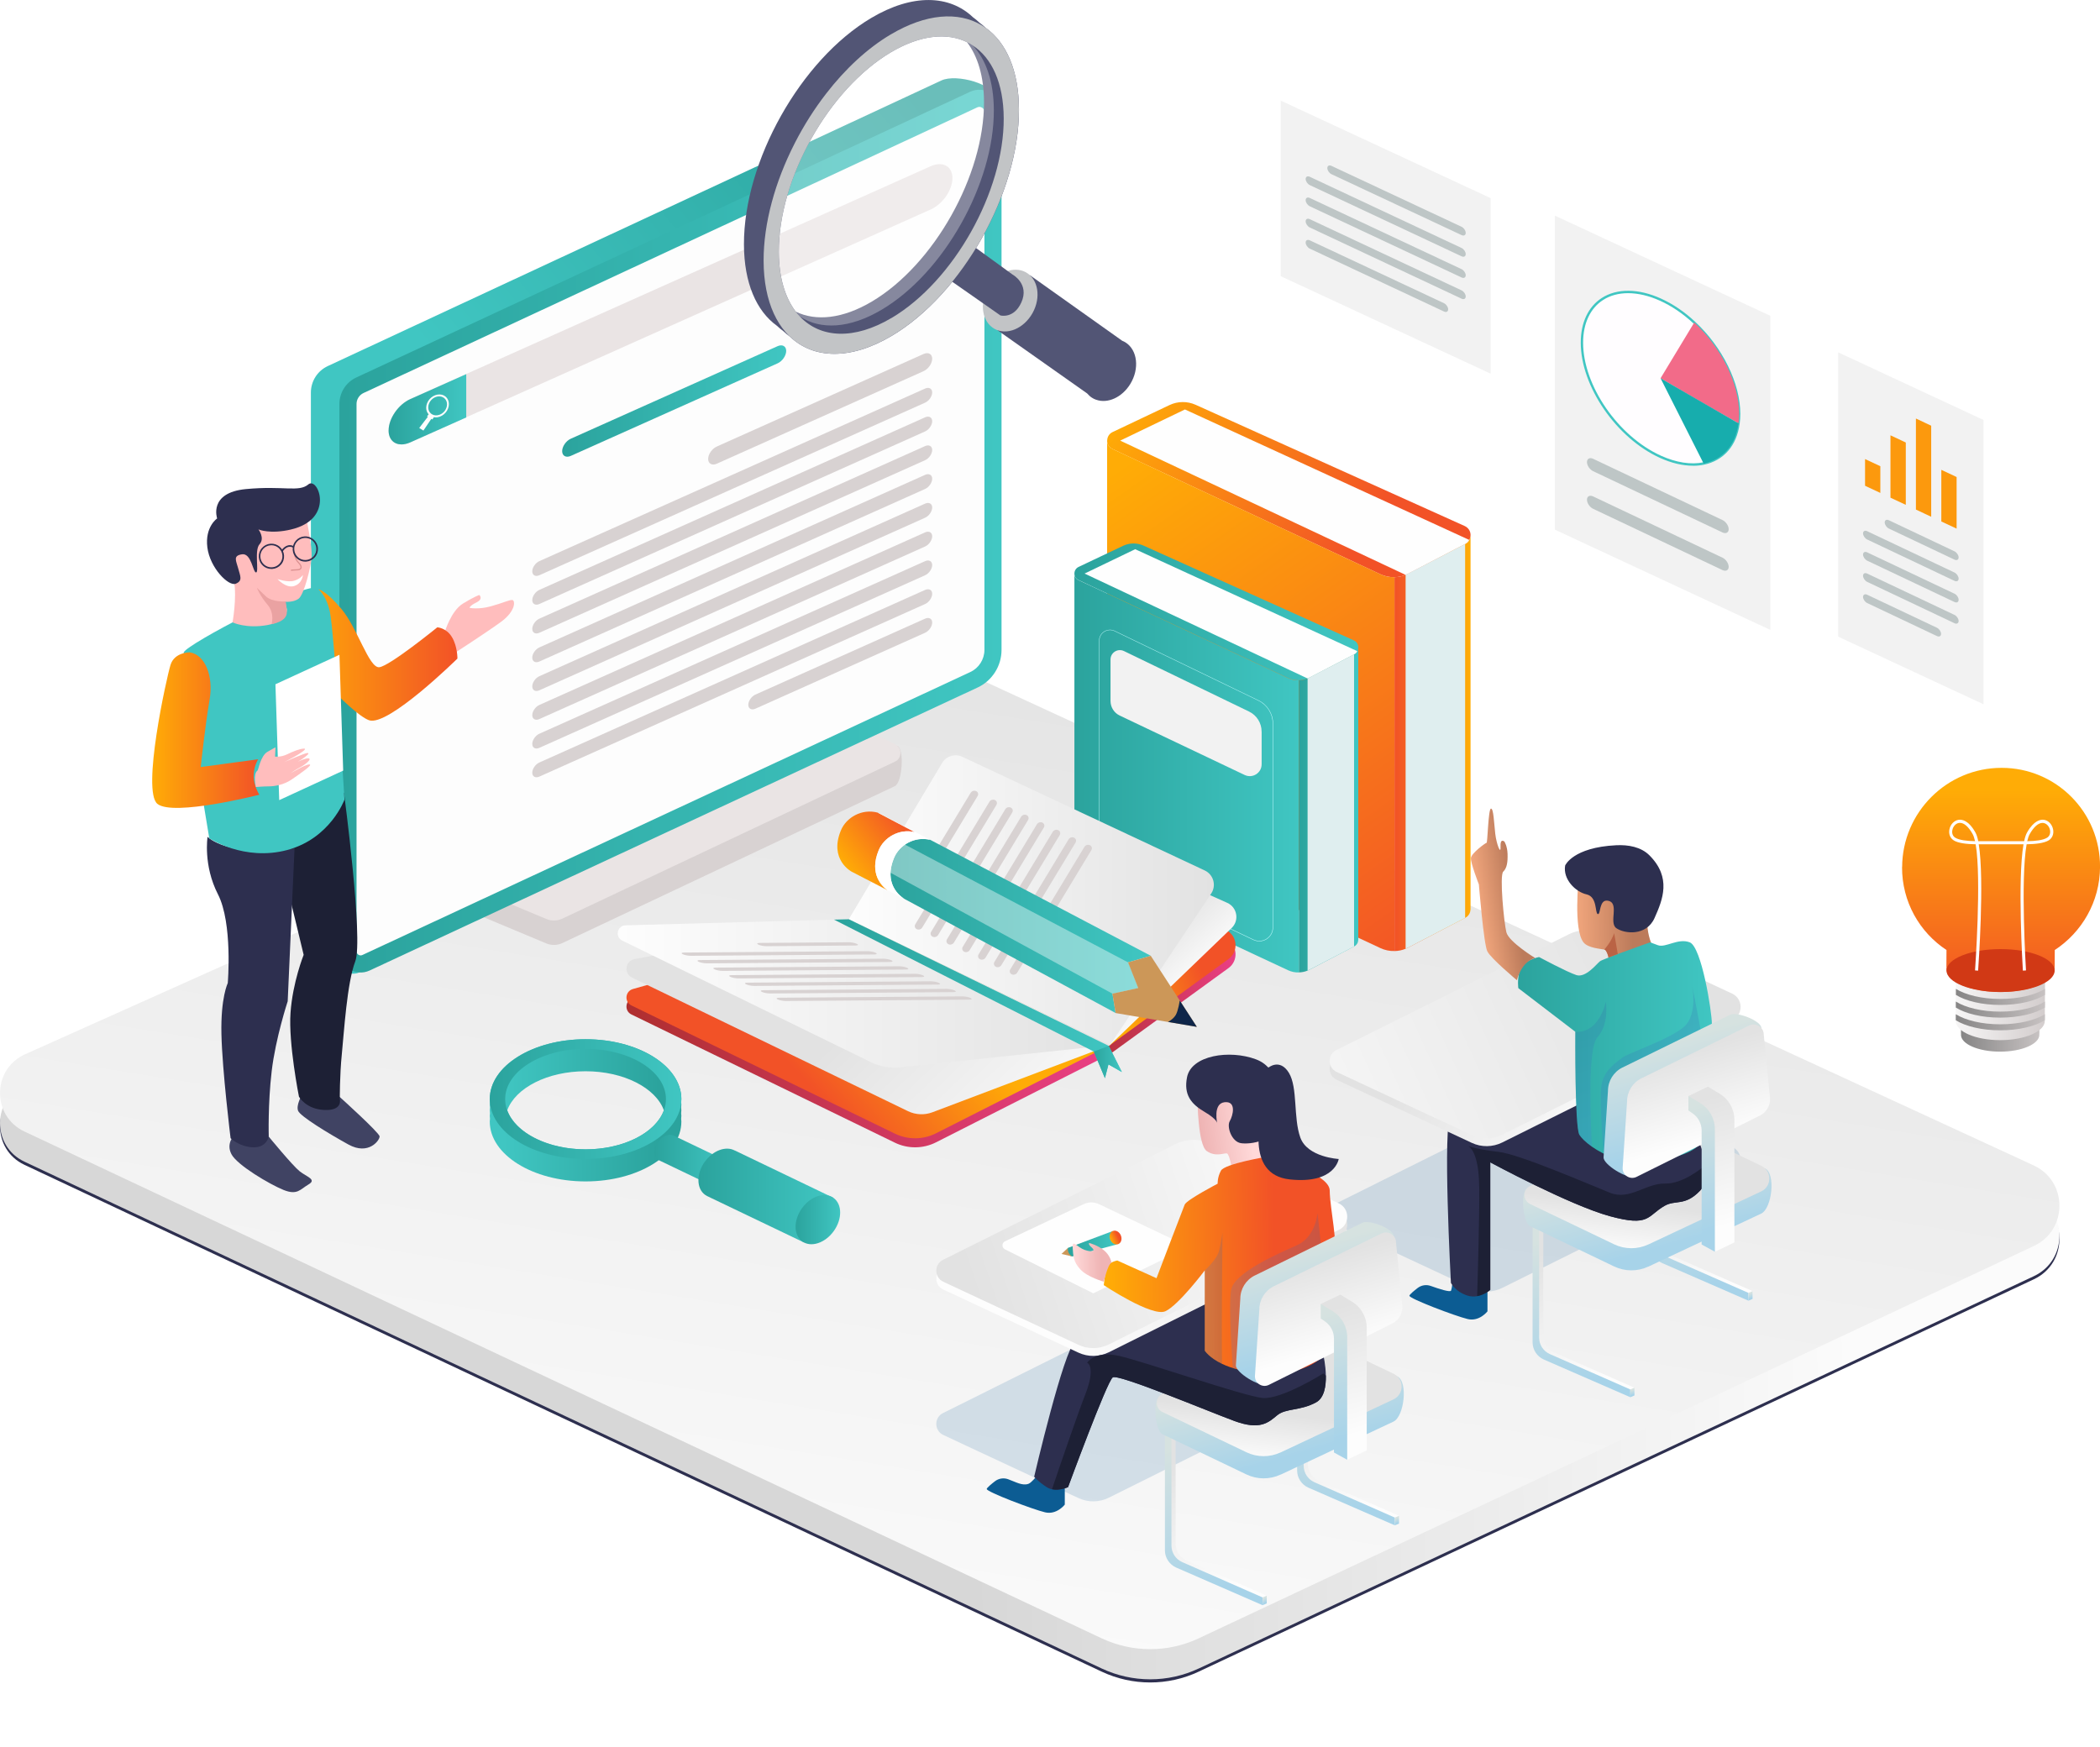 <?xml version="1.0" encoding="UTF-8"?>
<svg id="Layer_2" data-name="Layer 2" xmlns="http://www.w3.org/2000/svg" xmlns:xlink="http://www.w3.org/1999/xlink" viewBox="0 0 500 416">
  <defs>
    <style>
      .cls-1 {
        fill: url(#linear-gradient-75);
      }

      .cls-2 {
        fill: #525575;
      }

      .cls-3 {
        filter: url(#luminosity-noclip-11);
      }

      .cls-4 {
        fill: url(#linear-gradient-61);
      }

      .cls-4, .cls-5, .cls-6, .cls-7, .cls-8 {
        opacity: .2;
      }

      .cls-5 {
        fill: url(#linear-gradient-2);
      }

      .cls-9, .cls-10, .cls-11 {
        fill: #fff;
      }

      .cls-12 {
        fill: url(#linear-gradient-17);
      }

      .cls-13 {
        fill: url(#linear-gradient-87);
      }

      .cls-14 {
        mask: url(#mask-10);
      }

      .cls-15 {
        fill: url(#linear-gradient-92);
      }

      .cls-16 {
        fill: url(#linear-gradient-80);
      }

      .cls-17 {
        fill: url(#linear-gradient-43);
      }

      .cls-18 {
        filter: url(#luminosity-noclip-7);
      }

      .cls-19 {
        fill: url(#linear-gradient);
      }

      .cls-19, .cls-20, .cls-21, .cls-22, .cls-23, .cls-24 {
        mix-blend-mode: multiply;
      }

      .cls-25 {
        fill: url(#linear-gradient-15);
      }

      .cls-26 {
        fill: url(#linear-gradient-58);
      }

      .cls-27 {
        fill: url(#linear-gradient-69);
      }

      .cls-28 {
        fill: url(#linear-gradient-81);
      }

      .cls-29 {
        filter: url(#luminosity-noclip-5);
      }

      .cls-10 {
        opacity: .4;
      }

      .cls-30 {
        fill: url(#linear-gradient-18);
      }

      .cls-31 {
        fill: url(#linear-gradient-56);
      }

      .cls-32 {
        fill: #c2c4c6;
      }

      .cls-33 {
        fill: #40c6c2;
      }

      .cls-34 {
        fill: url(#linear-gradient-40);
      }

      .cls-35 {
        fill: #2d2f4f;
      }

      .cls-11 {
        opacity: .3;
      }

      .cls-36 {
        fill: url(#linear-gradient-28);
      }

      .cls-37 {
        fill: url(#linear-gradient-14);
      }

      .cls-38 {
        fill: url(#linear-gradient-36);
      }

      .cls-39 {
        mask: url(#mask-2);
      }

      .cls-40 {
        fill: url(#linear-gradient-78);
      }

      .cls-41 {
        fill: url(#linear-gradient-20);
      }

      .cls-42 {
        fill: url(#linear-gradient-53);
      }

      .cls-43 {
        fill: url(#linear-gradient-91);
      }

      .cls-44 {
        fill: url(#linear-gradient-60);
      }

      .cls-45 {
        fill: #eaa2a2;
      }

      .cls-46 {
        fill: url(#linear-gradient-84);
      }

      .cls-47 {
        fill: url(#linear-gradient-35);
      }

      .cls-48 {
        mask: url(#mask-3);
      }

      .cls-49 {
        fill: url(#linear-gradient-48);
      }

      .cls-50 {
        fill: url(#linear-gradient-32);
      }

      .cls-51 {
        fill: url(#linear-gradient-10);
      }

      .cls-51, .cls-52, .cls-53, .cls-54, .cls-55 {
        opacity: .1;
      }

      .cls-56 {
        fill: url(#linear-gradient-11);
      }

      .cls-57 {
        fill: url(#linear-gradient-50);
      }

      .cls-58 {
        fill: url(#linear-gradient-63);
      }

      .cls-59 {
        fill: url(#linear-gradient-67);
      }

      .cls-60 {
        fill: #404363;
      }

      .cls-61 {
        fill: url(#linear-gradient-86);
      }

      .cls-62 {
        fill: url(#linear-gradient-39);
      }

      .cls-63 {
        mask: url(#mask-9);
      }

      .cls-64 {
        fill: url(#linear-gradient-59);
      }

      .cls-20 {
        fill: url(#linear-gradient-5);
      }

      .cls-65 {
        fill: #cc9758;
      }

      .cls-66 {
        mask: url(#mask-5);
      }

      .cls-67 {
        fill: #fffdff;
      }

      .cls-68 {
        fill: url(#linear-gradient-49);
      }

      .cls-69 {
        fill: url(#linear-gradient-37);
      }

      .cls-70 {
        fill: url(#linear-gradient-82);
      }

      .cls-71 {
        fill: url(#linear-gradient-16);
      }

      .cls-21 {
        fill: url(#linear-gradient-25);
      }

      .cls-72 {
        fill: #17adad;
      }

      .cls-73 {
        fill: url(#linear-gradient-31);
      }

      .cls-74 {
        fill: url(#linear-gradient-85);
      }

      .cls-22 {
        fill: url(#linear-gradient-9);
      }

      .cls-6 {
        fill: url(#linear-gradient-52);
      }

      .cls-75 {
        fill: #f26b89;
      }

      .cls-76 {
        fill: #dd9292;
      }

      .cls-77 {
        fill: url(#linear-gradient-68);
      }

      .cls-78 {
        fill: #fc990d;
      }

      .cls-79 {
        fill: url(#linear-gradient-41);
      }

      .cls-80 {
        filter: url(#luminosity-noclip-9);
      }

      .cls-81 {
        fill: url(#linear-gradient-76);
      }

      .cls-82 {
        fill: #fdfdfd;
      }

      .cls-52 {
        fill: url(#linear-gradient-26);
      }

      .cls-83 {
        fill: url(#linear-gradient-21);
      }

      .cls-84 {
        fill: url(#linear-gradient-72);
      }

      .cls-85 {
        mask: url(#mask-8);
      }

      .cls-86 {
        fill: #0f2649;
      }

      .cls-87 {
        mask: url(#mask-4);
      }

      .cls-88 {
        fill: url(#linear-gradient-89);
      }

      .cls-53 {
        fill: url(#linear-gradient-6);
      }

      .cls-89 {
        fill: url(#linear-gradient-64);
      }

      .cls-90 {
        fill: url(#linear-gradient-83);
      }

      .cls-91 {
        fill: url(#linear-gradient-54);
      }

      .cls-92 {
        fill: url(#linear-gradient-45);
      }

      .cls-93 {
        fill: #bec6c6;
      }

      .cls-94 {
        fill: url(#linear-gradient-55);
      }

      .cls-95 {
        fill: #eae4e4;
      }

      .cls-54 {
        fill: url(#linear-gradient-24);
      }

      .cls-96 {
        fill: url(#linear-gradient-34);
      }

      .cls-97 {
        fill: url(#linear-gradient-65);
      }

      .cls-98 {
        fill: url(#linear-gradient-70);
      }

      .cls-99 {
        fill: none;
      }

      .cls-100 {
        fill: #ba6345;
      }

      .cls-101 {
        fill: url(#linear-gradient-79);
      }

      .cls-102 {
        mask: url(#mask-6);
      }

      .cls-103 {
        fill: url(#linear-gradient-88);
      }

      .cls-104 {
        fill: #c5fcff;
      }

      .cls-105 {
        fill: #d8d2d2;
      }

      .cls-55 {
        fill: url(#linear-gradient-8);
      }

      .cls-106 {
        fill: url(#linear-gradient-66);
      }

      .cls-107 {
        fill: url(#linear-gradient-73);
      }

      .cls-108 {
        fill: #dfeeef;
      }

      .cls-109 {
        fill: url(#linear-gradient-22);
      }

      .cls-110 {
        filter: url(#luminosity-noclip);
      }

      .cls-111 {
        fill: url(#linear-gradient-74);
      }

      .cls-112 {
        fill: url(#linear-gradient-42);
      }

      .cls-113 {
        mask: url(#mask-1);
      }

      .cls-114 {
        mask: url(#mask);
      }

      .cls-115 {
        fill: url(#linear-gradient-3);
      }

      .cls-116 {
        fill: #ffbdbd;
      }

      .cls-117 {
        fill: #d13915;
      }

      .cls-118 {
        fill: #1d2035;
      }

      .cls-23 {
        fill: url(#linear-gradient-7);
      }

      .cls-119 {
        mask: url(#mask-7);
      }

      .cls-24 {
        fill: url(#linear-gradient-23);
      }

      .cls-120 {
        fill: url(#linear-gradient-27);
      }

      .cls-121 {
        opacity: .15;
      }

      .cls-121, .cls-122 {
        fill: #0c5c93;
      }

      .cls-123 {
        fill: url(#linear-gradient-33);
      }

      .cls-124 {
        fill: url(#linear-gradient-38);
      }

      .cls-125 {
        fill: url(#linear-gradient-29);
      }

      .cls-126 {
        fill: url(#linear-gradient-30);
      }

      .cls-7 {
        fill: url(#linear-gradient-51);
      }

      .cls-127 {
        fill: url(#linear-gradient-19);
      }

      .cls-128 {
        fill: url(#linear-gradient-71);
      }

      .cls-129 {
        fill: url(#linear-gradient-4);
      }

      .cls-130 {
        fill: url(#linear-gradient-77);
      }

      .cls-131 {
        mask: url(#mask-11);
      }

      .cls-132 {
        fill: #f2f2f2;
      }

      .cls-8 {
        fill: url(#linear-gradient-62);
      }

      .cls-133 {
        fill: url(#linear-gradient-90);
      }

      .cls-134 {
        fill: url(#linear-gradient-44);
      }

      .cls-135 {
        fill: url(#linear-gradient-57);
      }

      .cls-136 {
        filter: url(#luminosity-noclip-3);
      }

      .cls-137 {
        fill: url(#linear-gradient-47);
      }

      .cls-138 {
        fill: url(#linear-gradient-46);
      }

      .cls-139 {
        fill: #fefefe;
      }

      .cls-140 {
        fill: url(#linear-gradient-12);
      }

      .cls-141 {
        fill: url(#linear-gradient-13);
      }
    </style>
    <filter id="luminosity-noclip" x="0" y="182.16" width="490.35" height="233.84" color-interpolation-filters="sRGB" filterUnits="userSpaceOnUse">
      <feFlood flood-color="#fff" result="bg"/>
      <feBlend in="SourceGraphic" in2="bg"/>
    </filter>
    <filter id="luminosity-noclip-2" x="0" y="-8924.05" width="490.35" height="32766" color-interpolation-filters="sRGB" filterUnits="userSpaceOnUse">
      <feFlood flood-color="#fff" result="bg"/>
      <feBlend in="SourceGraphic" in2="bg"/>
    </filter>
    <mask id="mask-1" x="0" y="-8924.05" width="490.35" height="32766" maskUnits="userSpaceOnUse"/>
    <linearGradient id="linear-gradient" x1="3637.01" y1="422.99" x2="3586.3" y2="108.21" gradientTransform="translate(3861.89) rotate(-180) scale(1 -1)" gradientUnits="userSpaceOnUse">
      <stop offset="0" stop-color="#fff"/>
      <stop offset="1" stop-color="gray"/>
    </linearGradient>
    <mask id="mask" x="0" y="182.16" width="490.35" height="233.84" maskUnits="userSpaceOnUse">
      <g class="cls-110">
        <g class="cls-113">
          <path class="cls-19" d="m285.41,413.42l198.85-93.43c8.14-3.83,8.1-15.42-.07-19.19l-250.1-115.39c-9.29-4.29-19.98-4.34-29.31-.16L5.98,274.34c-7.9,3.54-8,14.72-.17,18.4l256.48,120.68c7.32,3.44,15.79,3.45,23.12,0Z"/>
        </g>
      </g>
    </mask>
    <linearGradient id="linear-gradient-2" x1="3637.01" y1="422.99" x2="3586.3" y2="108.21" gradientTransform="translate(3861.89) rotate(-180) scale(1 -1)" gradientUnits="userSpaceOnUse">
      <stop offset="0" stop-color="#020219"/>
      <stop offset="1" stop-color="#0c5c93"/>
    </linearGradient>
    <linearGradient id="linear-gradient-3" x1="-2752.34" y1="280.2" x2="-3013.2" y2="283.91" gradientTransform="translate(3193.22)" gradientUnits="userSpaceOnUse">
      <stop offset="0" stop-color="#fbfbfb"/>
      <stop offset=".81" stop-color="#d7d7d7"/>
    </linearGradient>
    <linearGradient id="linear-gradient-4" x1="3637.01" y1="399.7" x2="3586.3" y2="84.91" gradientTransform="translate(3861.89) rotate(-180) scale(1 -1)" gradientUnits="userSpaceOnUse">
      <stop offset="0" stop-color="#fbfbfb"/>
      <stop offset="1" stop-color="#ddd"/>
    </linearGradient>
    <filter id="luminosity-noclip-3" x="149.16" y="230.52" width="148.65" height="46.93" color-interpolation-filters="sRGB" filterUnits="userSpaceOnUse">
      <feFlood flood-color="#fff" result="bg"/>
      <feBlend in="SourceGraphic" in2="bg"/>
    </filter>
    <filter id="luminosity-noclip-4" x="149.16" y="-8924.05" width="148.65" height="32766" color-interpolation-filters="sRGB" filterUnits="userSpaceOnUse">
      <feFlood flood-color="#fff" result="bg"/>
      <feBlend in="SourceGraphic" in2="bg"/>
    </filter>
    <mask id="mask-3" x="149.16" y="-8924.05" width="148.65" height="32766" maskUnits="userSpaceOnUse"/>
    <linearGradient id="linear-gradient-5" x1="421.51" y1="253.99" x2="570.16" y2="253.99" gradientTransform="translate(719.32) rotate(-180) scale(1 -1)" gradientUnits="userSpaceOnUse">
      <stop offset="0" stop-color="#fff"/>
      <stop offset="1" stop-color="#000"/>
    </linearGradient>
    <mask id="mask-2" x="149.16" y="230.52" width="148.65" height="46.93" maskUnits="userSpaceOnUse">
      <g class="cls-136">
        <g class="cls-48">
          <polygon class="cls-20" points="292.5 230.52 297.81 232.1 258.88 256 216.28 277.45 149.16 244.52 182.37 231.62 292.5 230.52"/>
        </g>
      </g>
    </mask>
    <linearGradient id="linear-gradient-6" x1="421.51" y1="253.99" x2="570.16" y2="253.99" gradientTransform="translate(719.32) rotate(-180) scale(1 -1)" gradientUnits="userSpaceOnUse">
      <stop offset="0" stop-color="#0c5c93"/>
      <stop offset="1" stop-color="#0c5c93"/>
    </linearGradient>
    <filter id="luminosity-noclip-5" x="96.49" y="250.7" width="100.33" height="50" color-interpolation-filters="sRGB" filterUnits="userSpaceOnUse">
      <feFlood flood-color="#fff" result="bg"/>
      <feBlend in="SourceGraphic" in2="bg"/>
    </filter>
    <filter id="luminosity-noclip-6" x="96.49" y="-8924.05" width="100.33" height="32766" color-interpolation-filters="sRGB" filterUnits="userSpaceOnUse">
      <feFlood flood-color="#fff" result="bg"/>
      <feBlend in="SourceGraphic" in2="bg"/>
    </filter>
    <mask id="mask-5" x="96.49" y="-8924.05" width="100.33" height="32766" maskUnits="userSpaceOnUse"/>
    <linearGradient id="linear-gradient-7" x1="522.49" y1="275.7" x2="622.82" y2="275.7" xlink:href="#linear-gradient-5"/>
    <mask id="mask-4" x="96.49" y="250.7" width="100.33" height="50" maskUnits="userSpaceOnUse">
      <g class="cls-29">
        <g class="cls-66">
          <path class="cls-23" d="m131.95,250.7s25.07,5.11,26.6,11.01-1.91,10.62,3.67,12.77c5.58,2.15,34.61,20.42,34.61,20.42,0,0-46.3,10.03-64.88,3.68-18.58-6.35-41.43-18.92-34.02-30.11,7.41-11.19,34.02-17.78,34.02-17.78Z"/>
        </g>
      </g>
    </mask>
    <linearGradient id="linear-gradient-8" x1="522.49" y1="275.7" x2="622.82" y2="275.7" xlink:href="#linear-gradient-6"/>
    <filter id="luminosity-noclip-7" x="223.82" y="199.36" width="129.42" height="38.42" color-interpolation-filters="sRGB" filterUnits="userSpaceOnUse">
      <feFlood flood-color="#fff" result="bg"/>
      <feBlend in="SourceGraphic" in2="bg"/>
    </filter>
    <filter id="luminosity-noclip-8" x="223.82" y="-8924.05" width="129.42" height="32766" color-interpolation-filters="sRGB" filterUnits="userSpaceOnUse">
      <feFlood flood-color="#fff" result="bg"/>
      <feBlend in="SourceGraphic" in2="bg"/>
    </filter>
    <mask id="mask-7" x="223.82" y="-8924.05" width="129.42" height="32766" maskUnits="userSpaceOnUse"/>
    <linearGradient id="linear-gradient-9" x1="366.08" y1="218.57" x2="495.5" y2="218.57" xlink:href="#linear-gradient-5"/>
    <mask id="mask-6" x="223.82" y="199.36" width="129.42" height="38.42" maskUnits="userSpaceOnUse">
      <g class="cls-18">
        <g class="cls-119">
          <polygon class="cls-22" points="350.12 218.73 353.24 220.12 313.54 237.78 223.82 224.55 272.2 199.36 350.12 218.73"/>
        </g>
      </g>
    </mask>
    <linearGradient id="linear-gradient-10" x1="366.08" y1="218.57" x2="495.5" y2="218.57" xlink:href="#linear-gradient-6"/>
    <linearGradient id="linear-gradient-11" x1="448.4" y1="91.65" x2="394.78" y2="128.16" gradientTransform="translate(719.32) rotate(-180) scale(1 -1)" gradientUnits="userSpaceOnUse">
      <stop offset="0" stop-color="#ffac06"/>
      <stop offset="1" stop-color="#f25227"/>
    </linearGradient>
    <linearGradient id="linear-gradient-12" x1="457.37" y1="114.6" x2="377.4" y2="229.31" xlink:href="#linear-gradient-11"/>
    <linearGradient id="linear-gradient-13" x1="332" y1="226.48" x2="332.02" y2="226.48" gradientUnits="userSpaceOnUse">
      <stop offset="0" stop-color="#2ba39d"/>
      <stop offset="1" stop-color="#40c6c2"/>
    </linearGradient>
    <linearGradient id="linear-gradient-14" x1="369.19" y1="176.95" x2="387.3" y2="176.95" xlink:href="#linear-gradient-11"/>
    <linearGradient id="linear-gradient-15" x1="255.81" y1="145.7" x2="323.41" y2="145.7" xlink:href="#linear-gradient-13"/>
    <linearGradient id="linear-gradient-16" x1="255.81" y1="184.07" x2="309.26" y2="184.07" xlink:href="#linear-gradient-13"/>
    <linearGradient id="linear-gradient-17" x1="309.25" y1="231.56" x2="309.26" y2="231.56" xlink:href="#linear-gradient-13"/>
    <linearGradient id="linear-gradient-18" x1="309.26" y1="192.86" x2="323.41" y2="192.86" xlink:href="#linear-gradient-13"/>
    <linearGradient id="linear-gradient-19" x1="240.92" y1="50.63" x2="142.06" y2="132.37" xlink:href="#linear-gradient-13"/>
    <linearGradient id="linear-gradient-20" x1="80.82" y1="126.48" x2="238.46" y2="126.48" xlink:href="#linear-gradient-13"/>
    <linearGradient id="linear-gradient-21" x1="133.85" y1="95.5" x2="187.19" y2="95.5" xlink:href="#linear-gradient-13"/>
    <linearGradient id="linear-gradient-22" x1="92.52" y1="97.46" x2="111.01" y2="97.46" xlink:href="#linear-gradient-13"/>
    <filter id="luminosity-noclip-9" x="234.93" y="352.93" width="98.17" height="42.8" color-interpolation-filters="sRGB" filterUnits="userSpaceOnUse">
      <feFlood flood-color="#fff" result="bg"/>
      <feBlend in="SourceGraphic" in2="bg"/>
    </filter>
    <filter id="luminosity-noclip-10" x="234.93" y="-8924.05" width="98.17" height="32766" color-interpolation-filters="sRGB" filterUnits="userSpaceOnUse">
      <feFlood flood-color="#fff" result="bg"/>
      <feBlend in="SourceGraphic" in2="bg"/>
    </filter>
    <mask id="mask-9" x="234.93" y="-8924.05" width="98.17" height="32766" maskUnits="userSpaceOnUse"/>
    <linearGradient id="linear-gradient-23" x1="386.22" y1="374.33" x2="484.39" y2="374.33" xlink:href="#linear-gradient-5"/>
    <mask id="mask-8" x="234.93" y="352.93" width="98.17" height="42.8" maskUnits="userSpaceOnUse">
      <g class="cls-80">
        <g class="cls-63">
          <polygon class="cls-24" points="309.83 352.93 234.93 395.73 300.63 380.38 333.1 362.8 309.83 352.93"/>
        </g>
      </g>
    </mask>
    <linearGradient id="linear-gradient-24" x1="386.22" y1="374.33" x2="484.39" y2="374.33" xlink:href="#linear-gradient-6"/>
    <filter id="luminosity-noclip-11" x="321.22" y="301.05" width="98.17" height="42.8" color-interpolation-filters="sRGB" filterUnits="userSpaceOnUse">
      <feFlood flood-color="#fff" result="bg"/>
      <feBlend in="SourceGraphic" in2="bg"/>
    </filter>
    <filter id="luminosity-noclip-12" x="321.22" y="-8924.05" width="98.17" height="32766" color-interpolation-filters="sRGB" filterUnits="userSpaceOnUse">
      <feFlood flood-color="#fff" result="bg"/>
      <feBlend in="SourceGraphic" in2="bg"/>
    </filter>
    <mask id="mask-11" x="321.22" y="-8924.05" width="98.17" height="32766" maskUnits="userSpaceOnUse"/>
    <linearGradient id="linear-gradient-25" x1="299.93" y1="322.45" x2="398.1" y2="322.45" xlink:href="#linear-gradient-5"/>
    <mask id="mask-10" x="321.22" y="301.05" width="98.17" height="42.8" maskUnits="userSpaceOnUse">
      <g class="cls-3">
        <g class="cls-131">
          <polygon class="cls-21" points="396.12 301.05 321.22 343.85 386.92 328.5 419.39 310.92 396.12 301.05"/>
        </g>
      </g>
    </mask>
    <linearGradient id="linear-gradient-26" x1="299.93" y1="322.45" x2="398.1" y2="322.45" xlink:href="#linear-gradient-6"/>
    <linearGradient id="linear-gradient-27" x1="407.85" y1="331.32" x2="396" y2="360.31" gradientTransform="translate(719.32) rotate(-180) scale(1 -1)" gradientUnits="userSpaceOnUse">
      <stop offset="0" stop-color="#e2e2e2"/>
      <stop offset="1" stop-color="#fdfdfd"/>
    </linearGradient>
    <linearGradient id="linear-gradient-28" x1="406.91" y1="327.76" x2="397.65" y2="360.23" gradientTransform="translate(719.32) rotate(-180) scale(1 -1)" gradientUnits="userSpaceOnUse">
      <stop offset="0" stop-color="#d6e2e0"/>
      <stop offset="1" stop-color="#a7d3e9"/>
    </linearGradient>
    <linearGradient id="linear-gradient-29" x1="386.95" y1="361.51" x2="386.48" y2="362.66" xlink:href="#linear-gradient-28"/>
    <linearGradient id="linear-gradient-30" x1="440.23" y1="348.14" x2="427.63" y2="378.97" xlink:href="#linear-gradient-27"/>
    <linearGradient id="linear-gradient-31" x1="439.13" y1="344.2" x2="429.24" y2="378.87" xlink:href="#linear-gradient-28"/>
    <linearGradient id="linear-gradient-32" x1="418.43" y1="380.53" x2="417.96" y2="381.68" xlink:href="#linear-gradient-28"/>
    <linearGradient id="linear-gradient-33" x1="416.94" y1="326.15" x2="411.11" y2="346.58" xlink:href="#linear-gradient-28"/>
    <linearGradient id="linear-gradient-34" x1="415.25" y1="336.65" x2="416.59" y2="348.58" xlink:href="#linear-gradient-27"/>
    <linearGradient id="linear-gradient-35" x1="352.69" y1="298.62" x2="340.09" y2="329.45" xlink:href="#linear-gradient-27"/>
    <linearGradient id="linear-gradient-36" x1="351.59" y1="294.67" x2="341.7" y2="329.35" xlink:href="#linear-gradient-28"/>
    <linearGradient id="linear-gradient-37" x1="330.89" y1="331" x2="330.42" y2="332.15" xlink:href="#linear-gradient-28"/>
    <linearGradient id="linear-gradient-38" x1="323.66" y1="277.83" x2="311.81" y2="306.81" xlink:href="#linear-gradient-27"/>
    <linearGradient id="linear-gradient-39" x1="322.72" y1="274.26" x2="313.47" y2="306.73" xlink:href="#linear-gradient-28"/>
    <linearGradient id="linear-gradient-40" x1="302.76" y1="308.01" x2="302.29" y2="309.16" xlink:href="#linear-gradient-28"/>
    <linearGradient id="linear-gradient-41" x1="329.4" y1="276.63" x2="323.57" y2="297.06" xlink:href="#linear-gradient-28"/>
    <linearGradient id="linear-gradient-42" x1="327.7" y1="287.13" x2="329.05" y2="299.06" xlink:href="#linear-gradient-27"/>
    <linearGradient id="linear-gradient-43" x1="370.38" y1="236.02" x2="331.71" y2="263.78" xlink:href="#linear-gradient-27"/>
    <linearGradient id="linear-gradient-44" x1="318.24" y1="230.21" x2="435.16" y2="283.36" xlink:href="#linear-gradient-27"/>
    <linearGradient id="linear-gradient-45" x1="391.93" y1="304.05" x2="462.62" y2="296.39" xlink:href="#linear-gradient-27"/>
    <linearGradient id="linear-gradient-46" x1="487.2" y1="309.64" x2="402.5" y2="281.23" xlink:href="#linear-gradient-27"/>
    <linearGradient id="linear-gradient-47" x1="343.42" y1="218.69" x2="330.66" y2="218.49" gradientTransform="translate(719.32) rotate(-180) scale(1 -1)" gradientUnits="userSpaceOnUse">
      <stop offset="0" stop-color="#efa47b"/>
      <stop offset="1" stop-color="#bc7b5b"/>
    </linearGradient>
    <linearGradient id="linear-gradient-48" x1="421.64" y1="268.83" x2="433.17" y2="270.33" gradientTransform="translate(719.32) rotate(-180) scale(1 -1)" gradientUnits="userSpaceOnUse">
      <stop offset="0" stop-color="#ffd9d9"/>
      <stop offset="1" stop-color="#efb4b4"/>
    </linearGradient>
    <linearGradient id="linear-gradient-49" x1="361.41" y1="250.44" x2="407.59" y2="250.44" xlink:href="#linear-gradient-13"/>
    <linearGradient id="linear-gradient-50" x1="367.21" y1="213.88" x2="358.97" y2="212.63" xlink:href="#linear-gradient-47"/>
    <linearGradient id="linear-gradient-51" x1="343.49" y1="242.66" x2="336.43" y2="267.41" gradientTransform="translate(719.32) rotate(-180) scale(1 -1)" gradientUnits="userSpaceOnUse">
      <stop offset="0" stop-color="#3060ab"/>
      <stop offset="1" stop-color="#4678e2"/>
    </linearGradient>
    <linearGradient id="linear-gradient-52" x1="330.92" y1="240.73" x2="323.68" y2="266.11" xlink:href="#linear-gradient-51"/>
    <linearGradient id="linear-gradient-53" x1="322.2" y1="248.02" x2="315.49" y2="271.53" xlink:href="#linear-gradient-28"/>
    <linearGradient id="linear-gradient-54" x1="319.45" y1="250.83" x2="313.46" y2="271.82" xlink:href="#linear-gradient-27"/>
    <linearGradient id="linear-gradient-55" x1="314.36" y1="261.95" x2="306" y2="291.26" xlink:href="#linear-gradient-27"/>
    <linearGradient id="linear-gradient-56" x1="317.81" y1="263.78" x2="309.64" y2="292.42" xlink:href="#linear-gradient-28"/>
    <linearGradient id="linear-gradient-57" x1="455.57" y1="301.87" x2="415.86" y2="301.23" xlink:href="#linear-gradient-11"/>
    <linearGradient id="linear-gradient-58" x1="254.11" y1="296.16" x2="265.88" y2="296.16" xlink:href="#linear-gradient-13"/>
    <linearGradient id="linear-gradient-59" x1="278.33" y1="67.25" x2="276.36" y2="67.22" gradientTransform="translate(493.07 122.88) rotate(156.58) scale(1 -1)" xlink:href="#linear-gradient-11"/>
    <linearGradient id="linear-gradient-60" x1="463.71" y1="300.68" x2="457.1" y2="300.58" xlink:href="#linear-gradient-48"/>
    <linearGradient id="linear-gradient-61" x1="428.26" y1="309.12" x2="432.48" y2="309.12" xlink:href="#linear-gradient-51"/>
    <linearGradient id="linear-gradient-62" x1="404.85" y1="307.78" x2="426.43" y2="307.78" xlink:href="#linear-gradient-51"/>
    <linearGradient id="linear-gradient-63" x1="409.74" y1="297.54" x2="403.04" y2="321.06" xlink:href="#linear-gradient-28"/>
    <linearGradient id="linear-gradient-64" x1="406.99" y1="300.35" x2="401" y2="321.34" xlink:href="#linear-gradient-27"/>
    <linearGradient id="linear-gradient-65" x1="401.9" y1="311.48" x2="393.55" y2="340.79" xlink:href="#linear-gradient-27"/>
    <linearGradient id="linear-gradient-66" x1="405.35" y1="313.3" x2="397.19" y2="341.95" xlink:href="#linear-gradient-28"/>
    <linearGradient id="linear-gradient-67" x1="425.14" y1="227.99" x2="462.54" y2="227.99" gradientTransform="translate(719.32) rotate(-180) scale(1 -1)" gradientUnits="userSpaceOnUse">
      <stop offset="0" stop-color="#ea3f85"/>
      <stop offset="1" stop-color="#af2f2f"/>
    </linearGradient>
    <linearGradient id="linear-gradient-68" x1="455.05" y1="247.78" x2="570.16" y2="247.78" xlink:href="#linear-gradient-67"/>
    <linearGradient id="linear-gradient-69" x1="457.85" y1="225.56" x2="436.8" y2="219.14" xlink:href="#linear-gradient-11"/>
    <linearGradient id="linear-gradient-70" x1="502.14" y1="232.82" x2="527.71" y2="257.08" xlink:href="#linear-gradient-11"/>
    <linearGradient id="linear-gradient-71" x1="512.77" y1="240.08" x2="471.75" y2="282.63" xlink:href="#linear-gradient-27"/>
    <linearGradient id="linear-gradient-72" x1="450.21" y1="226.23" x2="438.73" y2="238.13" xlink:href="#linear-gradient-27"/>
    <linearGradient id="linear-gradient-73" x1="430.31" y1="214.36" x2="517.23" y2="214.36" xlink:href="#linear-gradient-27"/>
    <linearGradient id="linear-gradient-74" x1="455.05" y1="236.56" x2="572.24" y2="236.56" xlink:href="#linear-gradient-27"/>
    <linearGradient id="linear-gradient-75" x1="198.57" y1="237.81" x2="267.11" y2="237.81" xlink:href="#linear-gradient-13"/>
    <linearGradient id="linear-gradient-76" x1="260.43" y1="252.89" x2="267.11" y2="252.89" xlink:href="#linear-gradient-13"/>
    <linearGradient id="linear-gradient-77" x1="-511.7" y1="160.79" x2="-522.25" y2="175.55" gradientTransform="translate(64.4 725.75) rotate(87.42) scale(1 -1)" xlink:href="#linear-gradient-11"/>
    <linearGradient id="linear-gradient-78" x1="212.02" y1="220.5" x2="273.99" y2="220.5" xlink:href="#linear-gradient-13"/>
    <linearGradient id="linear-gradient-79" x1="157.02" y1="264.2" x2="119.74" y2="264.58" xlink:href="#linear-gradient-13"/>
    <linearGradient id="linear-gradient-80" x1="116.61" y1="261.72" x2="162.22" y2="261.72" xlink:href="#linear-gradient-13"/>
    <linearGradient id="linear-gradient-81" x1="155.87" y1="276.25" x2="173.22" y2="276.25" xlink:href="#linear-gradient-13"/>
    <linearGradient id="linear-gradient-82" x1="168.36" y1="279.35" x2="174.08" y2="279.35" xlink:href="#linear-gradient-13"/>
    <linearGradient id="linear-gradient-83" x1="166.29" y1="284.7" x2="198.45" y2="284.7" xlink:href="#linear-gradient-13"/>
    <linearGradient id="linear-gradient-84" x1="189.43" y1="290.44" x2="200.04" y2="290.44" gradientTransform="translate(317.52 -36.98) rotate(54.4)" xlink:href="#linear-gradient-13"/>
    <linearGradient id="linear-gradient-85" x1="70.01" y1="155.98" x2="108.92" y2="155.98" gradientTransform="matrix(1, 0, 0, 1, 0, 0)" xlink:href="#linear-gradient-11"/>
    <linearGradient id="linear-gradient-86" x1="36.24" y1="173.87" x2="61.75" y2="173.87" gradientTransform="matrix(1, 0, 0, 1, 0, 0)" xlink:href="#linear-gradient-11"/>
    <linearGradient id="linear-gradient-87" x1="1274.68" y1="243.03" x2="1293.35" y2="243.03" gradientTransform="translate(1761.38 1.71) rotate(-180) scale(1 -1) skewX(.26)" gradientUnits="userSpaceOnUse">
      <stop offset="0" stop-color="#c7c2c2"/>
      <stop offset="1" stop-color="#868585"/>
    </linearGradient>
    <linearGradient id="linear-gradient-88" x1="1273.41" y1="239.44" x2="1294.62" y2="239.44" gradientTransform="translate(1761.38 1.71) rotate(-180) scale(1 -1) skewX(.26)" gradientUnits="userSpaceOnUse">
      <stop offset="0" stop-color="#d3cdcd"/>
      <stop offset=".99" stop-color="#f6f5f5"/>
    </linearGradient>
    <linearGradient id="linear-gradient-89" x1="476.44" y1="188.14" x2="476.44" y2="237.93" gradientTransform="matrix(1, 0, 0, 1, 0, 0)" xlink:href="#linear-gradient-11"/>
    <linearGradient id="linear-gradient-90" x1="1273.41" y1="236.07" x2="1294.61" y2="236.07" xlink:href="#linear-gradient-87"/>
    <linearGradient id="linear-gradient-91" x1="1273.41" y1="239.1" x2="1294.62" y2="239.1" xlink:href="#linear-gradient-87"/>
    <linearGradient id="linear-gradient-92" x1="1273.41" y1="242.12" x2="1294.62" y2="242.12" xlink:href="#linear-gradient-87"/>
  </defs>
  <g id="Layer_1-2" data-name="Layer 1">
    <g>
      <g>
        <g>
          <g class="cls-114">
            <path class="cls-5" d="m285.41,413.42l198.85-93.43c8.14-3.83,8.1-15.42-.07-19.19l-250.1-115.39c-9.29-4.29-19.98-4.34-29.31-.16L5.98,274.34c-7.9,3.54-8,14.72-.17,18.4l256.48,120.68c7.32,3.44,15.79,3.45,23.12,0Z"/>
          </g>
          <path class="cls-35" d="m285.41,398.05l198.85-93.43c8.14-3.83,8.1-15.42-.07-19.19l-250.1-115.39c-9.29-4.29-19.98-4.34-29.31-.16L5.99,258.97c-7.9,3.54-8,14.72-.17,18.4l256.48,120.68c7.32,3.44,15.79,3.45,23.12,0Z"/>
          <path class="cls-115" d="m285.41,397.31l198.85-93.43c8.14-3.83,8.1-15.42-.07-19.19l-250.1-115.39c-9.29-4.29-19.98-4.34-29.31-.16L5.99,258.22c-7.9,3.54-8,14.72-.17,18.4l256.48,120.68c7.32,3.44,15.79,3.45,23.12,0Z"/>
          <path class="cls-129" d="m285.41,390.12l198.85-93.43c8.14-3.83,8.1-15.42-.07-19.19l-250.1-115.39c-9.29-4.29-19.98-4.34-29.31-.16L5.99,251.04c-7.9,3.54-8,14.72-.17,18.4l256.48,120.68c7.32,3.44,15.79,3.45,23.12,0Z"/>
        </g>
        <g class="cls-39">
          <polygon class="cls-53" points="292.5 230.52 297.81 232.1 258.88 256 216.28 277.45 149.16 244.52 182.37 231.62 292.5 230.52"/>
        </g>
        <g class="cls-87">
          <path class="cls-55" d="m131.95,250.7s25.07,5.11,26.6,11.01-1.91,10.62,3.67,12.77c5.58,2.15,34.61,20.42,34.61,20.42,0,0-46.3,10.03-64.88,3.68-18.58-6.35-41.43-18.92-34.02-30.11,7.41-11.19,34.02-17.78,34.02-17.78Z"/>
        </g>
        <g>
          <g class="cls-102">
            <polygon class="cls-51" points="350.12 218.73 353.24 220.12 313.54 237.78 223.82 224.55 272.2 199.36 350.12 218.73"/>
          </g>
          <g>
            <g>
              <path class="cls-56" d="m263.6,104.92c0,.81.42,1.59,1.29,2l63.79,29.83c1.06.49,2.21.72,3.34.69.9-.02,1.8-.19,2.65-.55.21-.09.41-.18.62-.28l13.55-7.07c.46-.23.78-.57.99-.97.21-.35.3-.76.3-1.15v-.16c-.05-.83-.53-1.61-1.41-2.01l-64.05-28.86c-1.98-.88-4.22-.87-6.18.05l-13.6,6.45c-.85.41-1.27,1.22-1.27,2.03Z"/>
              <path class="cls-140" d="m263.6,104.92v88.85s.02,0,.02,0c-.07.87.35,1.75,1.27,2.17l63.79,29.83c1.06.49,2.19.72,3.32.69h.02v-89.03c-1.13.04-2.28-.19-3.34-.69l-63.79-29.83c-.87-.41-1.29-1.18-1.29-2Z"/>
              <polygon class="cls-141" points="332.02 226.47 332 226.47 332.02 226.49 332.02 226.47"/>
              <path class="cls-37" d="m332.02,137.44v89.03c.9-.02,1.8-.19,2.65-.55.21-.09.41-.18.62-.28l13.55-7.07c.81-.41,1.24-1.18,1.27-1.96h.02v-89.19c0,.83-.42,1.68-1.29,2.12l-13.55,7.07c-.19.11-.41.19-.6.26l-.02.02c-.85.35-1.75.53-2.65.55Z"/>
              <path class="cls-139" d="m266.71,104.92l67.95,31.97c.21-.09.41-.18.62-.28l13.55-7.07c.46-.23.78-.57.99-.97l-67.69-31.07-15.42,7.42Z"/>
              <path class="cls-108" d="m334.67,136.89v89.03c.21-.09.41-.18.62-.28l13.55-7.07v-89.03l-14.15,7.33-.02.02Z"/>
            </g>
            <g>
              <path class="cls-25" d="m255.81,136.58c0,.63.33,1.24,1.01,1.56l49.84,23.31c.83.39,1.73.57,2.61.54.7-.01,1.41-.15,2.07-.43.17-.07.32-.14.48-.22l10.59-5.52c.36-.18.61-.44.77-.76.17-.28.23-.59.23-.9v-.12c-.04-.65-.41-1.26-1.1-1.57l-50.05-22.55c-1.55-.69-3.3-.68-4.83.04l-10.63,5.04c-.66.32-.99.95-.99,1.59Z"/>
              <path class="cls-71" d="m255.81,136.58v69.43s.01,0,.01,0c-.06.68.28,1.37.99,1.7l49.84,23.31c.83.39,1.71.57,2.59.54h.01v-69.56c-.88.03-1.78-.15-2.61-.54l-49.84-23.31c-.68-.32-1.01-.92-1.01-1.56Z"/>
              <polygon class="cls-12" points="309.26 231.56 309.25 231.56 309.26 231.57 309.26 231.56"/>
              <path class="cls-30" d="m309.26,161.99v69.56c.7-.01,1.41-.15,2.07-.43.17-.07.32-.14.48-.22l10.59-5.52c.63-.32.97-.92.99-1.53h.01v-69.69c0,.65-.33,1.31-1.01,1.66l-10.59,5.52c-.15.08-.32.15-.47.21h-.01c-.66.29-1.37.43-2.07.44Z"/>
              <path class="cls-139" d="m258.23,136.58l53.1,24.98c.17-.07.32-.14.48-.22l10.59-5.52c.36-.18.61-.44.77-.76l-52.89-24.28-12.05,5.8Z"/>
              <path class="cls-108" d="m311.33,161.56v69.56c.17-.07.32-.14.48-.22l10.59-5.52v-69.56s-11.06,5.73-11.06,5.73h-.01Z"/>
            </g>
          </g>
          <path class="cls-104" d="m299.83,224.14c-.48,0-.97-.11-1.42-.32l-34.19-16.26c-1.54-.73-2.54-2.31-2.54-4.02v-50.97c0-.9.46-1.73,1.22-2.21.77-.48,1.71-.53,2.52-.14l34.25,16.56c2.1,1.01,3.45,3.17,3.45,5.5v48.57c0,1.14-.57,2.18-1.54,2.79-.54.34-1.15.51-1.76.51Zm-35.54-74.1c-.46,0-.93.13-1.34.39-.74.46-1.18,1.26-1.18,2.13v50.97c0,1.67.98,3.22,2.49,3.94l34.19,16.26c1,.47,2.15.41,3.08-.18.93-.59,1.49-1.6,1.49-2.71v-48.57c0-2.29-1.33-4.42-3.4-5.42l-34.25-16.56c-.35-.17-.72-.25-1.1-.25Z"/>
          <path class="cls-132" d="m300.39,174.19v7.8c0,2.08-2.16,3.44-4.04,2.55l-29.75-14.15c-1.34-.64-2.19-1.98-2.19-3.46v-9.89c0-1.65,1.72-2.72,3.2-2.01l29.79,14.41c1.82.88,2.98,2.73,2.98,4.75Z"/>
        </g>
        <g>
          <g>
            <path class="cls-105" d="m199.96,176.56l13.7,1.03c1.73.85,1.16,8.78-.59,9.6l-79.21,37.39c-1.19.55-2.56.58-3.76.08l-15.71-6.57v-6.37l85.57-35.15Z"/>
            <path class="cls-95" d="m199.96,170.75l13.15,6.47c1.73.85,1.71,3.34-.04,4.15l-79.21,37.39c-1.19.55-2.56.58-3.76.08l-15.71-6.57,85.57-41.52Z"/>
          </g>
          <g>
            <path class="cls-127" d="m225.94,161.02l-140.5,70.57c-3.35,1.56-11.42-4.08-11.42-7.78V93.48c0-2.71,1.57-5.17,4.02-6.31L224.16,19.15c3.5-1.63,12.95.8,12.95,4.66l-5.44,128.22c0,3.85-2.23,7.36-5.73,8.98Z"/>
            <path class="cls-41" d="m232.73,163.73l-144.72,67.37c-3.35,1.56-7.2-.89-7.2-4.59V96.2c0-2.71,1.57-5.17,4.02-6.31L230.95,21.87c3.5-1.63,7.51.93,7.51,4.79v128.09c0,3.85-2.23,7.36-5.73,8.98Z"/>
            <path class="cls-82" d="m85.88,227.5c.14,0,.27-.03.42-.1l144.72-67.37c2.05-.95,3.37-3.03,3.37-5.29V26.66c0-.83-.72-1.21-1.2-1.21-.17,0-.34.04-.51.12L86.56,93.58c-1.01.47-1.67,1.5-1.67,2.61v130.32c0,.28.09.51.29.7.19.19.44.29.69.29h0Z"/>
            <g>
              <path class="cls-105" d="m170.66,110.42l49.24-22.04c1.13-.5,2.05-1.84,2.05-2.96h0c0-1.13-.92-1.63-2.05-1.13l-49.24,22.04c-1.13.5-2.05,1.84-2.05,2.96h0c0,1.13.92,1.63,2.05,1.13Z"/>
              <path class="cls-83" d="m135.9,108.56l49.24-22.04c1.13-.5,2.05-1.84,2.05-2.96h0c0-1.13-.92-1.63-2.05-1.13l-49.24,22.04c-1.13.5-2.05,1.84-2.05,2.96h0c0,1.13.92,1.63,2.05,1.13Z"/>
              <path class="cls-105" d="m128.41,136.98l91.86-41.1c.92-.41,1.68-1.51,1.68-2.43h0c0-.92-.76-1.34-1.68-.93l-91.86,41.1c-.92.41-1.68,1.51-1.68,2.43h0c0,.92.76,1.34,1.68.93Z"/>
              <path class="cls-105" d="m128.41,143.83l91.86-41.1c.92-.41,1.68-1.51,1.68-2.43h0c0-.92-.76-1.34-1.68-.93l-91.86,41.1c-.92.41-1.68,1.51-1.68,2.43h0c0,.92.76,1.34,1.68.93Z"/>
              <path class="cls-105" d="m128.41,150.68l91.86-41.1c.92-.41,1.68-1.51,1.68-2.43h0c0-.92-.76-1.34-1.68-.93l-91.86,41.1c-.92.41-1.68,1.51-1.68,2.43h0c0,.92.76,1.34,1.68.93Z"/>
              <path class="cls-105" d="m128.41,157.53l91.86-41.1c.92-.41,1.68-1.51,1.68-2.43h0c0-.92-.76-1.34-1.68-.93l-91.86,41.1c-.92.41-1.68,1.51-1.68,2.43h0c0,.92.76,1.34,1.68.93Z"/>
              <path class="cls-105" d="m128.41,164.38l91.86-41.1c.92-.41,1.68-1.51,1.68-2.43h0c0-.92-.76-1.34-1.68-.93l-91.86,41.1c-.92.41-1.68,1.51-1.68,2.43h0c0,.92.76,1.34,1.68.93Z"/>
              <path class="cls-105" d="m128.41,171.23l91.86-41.1c.92-.41,1.68-1.51,1.68-2.43h0c0-.92-.76-1.34-1.68-.93l-91.86,41.1c-.92.41-1.68,1.51-1.68,2.43h0c0,.92.76,1.34,1.68.93Z"/>
              <path class="cls-105" d="m128.41,178.08l91.86-41.1c.92-.41,1.68-1.51,1.68-2.43h0c0-.92-.76-1.34-1.68-.93l-91.86,41.1c-.92.41-1.68,1.51-1.68,2.43h0c0,.92.76,1.34,1.68.93Z"/>
              <path class="cls-105" d="m128.41,184.93l91.86-41.1c.92-.41,1.68-1.51,1.68-2.43h0c0-.92-.76-1.34-1.68-.93l-91.86,41.1c-.92.41-1.68,1.51-1.68,2.43h0c0,.92.76,1.34,1.68.93Z"/>
              <path class="cls-105" d="m179.85,168.76l40.42-18.09c.92-.41,1.68-1.51,1.68-2.43h0c0-.92-.76-1.34-1.68-.93l-40.42,18.09c-.92.41-1.68,1.51-1.68,2.43h0c0,.92.76,1.34,1.68.93Z"/>
            </g>
            <path class="cls-95" d="m92.52,102.49c0,2.1,1.27,3.34,3.07,3.34.64,0,1.36-.16,2.1-.49l15.73-7.05,108.19-48.42c2.84-1.27,5.16-4.62,5.16-7.46,0-2.08-1.27-3.32-3.07-3.32-.64,0-1.36.16-2.1.49l-108.19,48.4-15.73,7.05c-2.84,1.27-5.16,4.62-5.16,7.46Z"/>
            <path class="cls-109" d="m92.52,102.49c0,2.1,1.27,3.34,3.07,3.34.64,0,1.36-.16,2.1-.49l13.32-5.94v-10.31l-13.32,5.94c-2.84,1.27-5.16,4.62-5.16,7.46Z"/>
            <path class="cls-82" d="m100.82,102.52l1.88-2.79.25.15.35-.54c.28.05.57.07.88.02,1.49-.24,2.7-1.65,2.7-3.14s-1.21-2.51-2.7-2.26c-1.49.24-2.7,1.65-2.7,3.14,0,.63.22,1.16.58,1.56l-.38.49.18.1-2.04,2.66,1,.62Zm1.14-5.51c0-1.24,1-2.4,2.24-2.6,1.24-.2,2.24.64,2.24,1.87s-1,2.4-2.24,2.6c-1.24.2-2.24-.64-2.24-1.87Z"/>
          </g>
        </g>
        <g>
          <g class="cls-85">
            <polygon class="cls-54" points="309.83 352.93 234.93 395.73 300.63 380.38 333.1 362.8 309.83 352.93"/>
          </g>
          <g class="cls-14">
            <polygon class="cls-52" points="396.12 301.05 321.22 343.85 386.92 328.5 419.39 310.92 396.12 301.05"/>
          </g>
          <path class="cls-121" d="m318.21,286.52l55.3-27.54c2.65-1.32,5.75-1.36,8.43-.11l30.47,14.22c2.65,1.24,2.7,4.99.08,6.29l-54.81,27.3c-2.28,1.13-4.95,1.17-7.26.09l-32.15-15.01c-2.21-1.03-2.25-4.16-.07-5.24Z"/>
          <path class="cls-121" d="m224.55,336.47l55.3-27.54c2.65-1.32,5.75-1.36,8.43-.11l30.47,14.22c2.65,1.24,2.7,4.99.08,6.29l-54.81,27.3c-2.28,1.13-4.95,1.17-7.26.09l-32.15-15.01c-2.21-1.03-2.25-4.16-.07-5.24Z"/>
          <path class="cls-122" d="m253.52,352.04v6.24s-1.9,2.49-4.69,1.84c-2.79-.65-14.13-4.93-13.9-5.58.13-.34,1.08-1.14,1.95-1.81.89-.69,2.07-.88,3.13-.5,1.87.67,3.36,1.61,4.84,1.11.71-.24,1.91-1.78,1.91-1.78l6.76.48Z"/>
          <g>
            <path class="cls-120" d="m309.83,325.35v24.37c0,1.78,1.06,3.39,2.69,4.11l20.58,8.97v-1.85l-19.15-8.42c-1.55-.68-2.56-2.22-2.56-3.92v-22.89s-1.56-.37-1.56-.37Z"/>
            <path class="cls-36" d="m308.84,325.77v24.37c0,1.78,1.06,3.39,2.69,4.11l20.58,8.97v-1.85l-19.15-8.42c-1.55-.68-2.56-2.22-2.56-3.92v-22.89s-1.56-.37-1.56-.37Z"/>
            <polygon class="cls-125" points="333.1 360.95 332.11 361.37 332.11 363.21 333.1 362.8 333.1 360.95"/>
          </g>
          <g>
            <path class="cls-126" d="m278.35,341.38v27.36c0,1.78,1.06,3.39,2.69,4.11l20.58,8.97v-1.85l-19.15-8.42c-1.55-.68-2.56-2.22-2.56-3.92v-25.88s-1.56-.37-1.56-.37Z"/>
            <path class="cls-73" d="m277.36,341.8v27.36c0,1.78,1.06,3.39,2.69,4.11l20.58,8.97v-1.85l-19.15-8.42c-1.55-.68-2.56-2.22-2.56-3.92v-25.88s-1.56-.37-1.56-.37Z"/>
            <polygon class="cls-50" points="301.61 379.97 300.63 380.38 300.63 382.23 301.61 381.81 301.61 379.97"/>
          </g>
          <g>
            <path class="cls-123" d="m304.92,351.14l26.85-12.62c2.58-1.21,3.52-9.52.95-10.75l-20.42-4.71c-1.7-.81-3.67-.82-5.37-.02l-30.73,9.27c-1.83.86-1.23,8.34.59,9.21l19.98,9.58c2.57,1.23,5.56,1.24,8.14.03Z"/>
            <path class="cls-96" d="m304.92,345.85l26.85-12.62c2.58-1.21,2.6-4.88.02-6.11l-19.49-9.34c-1.7-.81-3.67-.82-5.37-.02l-30.12,14.15c-1.83.86-1.84,3.46-.02,4.33l19.98,9.58c2.57,1.23,5.56,1.24,8.14.03Z"/>
          </g>
          <g>
            <path class="cls-47" d="m365.89,291.86v27.36c0,1.78,1.06,3.39,2.69,4.11l20.58,8.97v-1.85l-19.15-8.42c-1.55-.68-2.56-2.22-2.56-3.92v-25.88s-1.56-.37-1.56-.37Z"/>
            <path class="cls-38" d="m364.9,292.27v27.36c0,1.78,1.06,3.39,2.69,4.11l20.58,8.97v-1.85l-19.15-8.42c-1.55-.68-2.56-2.22-2.56-3.92v-25.88l-1.56-.37Z"/>
            <polygon class="cls-69" points="389.16 330.44 388.17 330.86 388.17 332.71 389.16 332.29 389.16 330.44"/>
          </g>
          <g>
            <path class="cls-124" d="m394.02,271.86v24.37c0,1.78,1.06,3.39,2.69,4.11l20.58,8.97v-1.85l-19.15-8.42c-1.55-.68-2.56-2.22-2.56-3.92v-22.89l-1.56-.37Z"/>
            <path class="cls-62" d="m393.03,272.27v24.37c0,1.78,1.06,3.39,2.69,4.11l20.58,8.97v-1.85l-19.15-8.42c-1.55-.68-2.56-2.22-2.56-3.92v-22.89l-1.56-.37Z"/>
            <polygon class="cls-34" points="417.29 307.45 416.3 307.87 416.3 309.72 417.29 309.3 417.29 307.45"/>
          </g>
          <path class="cls-35" d="m246.24,351.64s.87,1.12,2.97,2.48c.4.26.83.42,1.27.51,1.86.39,3.82-.51,3.82-.51,0,0,9.29-25.27,10.65-26.14,1.37-.87,22.92,8.17,28.99,10.4,6.07,2.23,8.05.37,10.15-1.37,2.1-1.73,5.45-.99,9.29-3.09,1.91-1.06,2.35-3.83,2.3-6.35-.04-2.53-.58-4.81-.58-4.81l-25.61-14.49s-10.86,3.23-16.74,1.83c-5.88-1.41-10.4,2.26-11.15,4.98-.67,2.46,6.06,3.44,7.35,3.61-1.51-.16-10.43-.97-12.93.73-2.73,1.86-9.79,32.21-9.79,32.21Z"/>
          <path class="cls-122" d="m354.16,306.02v6.24s-1.9,2.49-4.69,1.84-14.13-4.93-13.9-5.58c.13-.34,1.08-1.14,1.95-1.81.89-.69,2.07-.88,3.13-.5,1.87.67,4.68,1.59,4.84,1.11.24-.71.24-1.31.24-1.31h8.43Z"/>
          <g>
            <path class="cls-79" d="m392.47,301.61l26.85-12.62c2.58-1.21,3.52-9.52.95-10.75l-20.42-4.71c-1.7-.81-3.67-.82-5.37-.02l-30.73,9.27c-1.83.86-1.23,8.34.59,9.21l19.98,9.58c2.57,1.23,5.56,1.24,8.14.03Z"/>
            <path class="cls-112" d="m392.47,296.33l26.85-12.62c2.58-1.21,2.6-4.88.02-6.11l-19.49-9.34c-1.7-.81-3.67-.82-5.37-.02l-30.12,14.15c-1.83.86-1.84,3.46-.02,4.33l19.98,9.58c2.57,1.23,5.56,1.24,8.14.03Z"/>
          </g>
          <path class="cls-35" d="m345.47,305.5s.97,2.03,3.86,2.99c.84.28,1.65.29,2.38.15,1.8-.33,3.12-1.49,3.12-1.49v-30.37s18.91,10.2,28.47,12.82c9.55,2.6,8.83-.05,13.04-2.47,2.58-1.48,4.8.15,8.36-3.52,1.59-1.64,1.76-4.07,1.45-6.25-.37-2.68-1.45-4.99-1.45-4.99l-25.17-7.76s-9.36-7.52-21.23-8.39c-11.6-.86,2.45,7.33,3.09,7.7-.37-.1-6.37-1.84-9.27-2.59-2.99-.78-4.58,1.97-6.66,4.05-2.07,2.08,0,40.14,0,40.14Z"/>
          <g>
            <path class="cls-17" d="m318.21,251.89l55.3-27.54c2.65-1.32,5.75-1.36,8.43-.11l30.47,14.22c2.65,1.24,2.7,4.99.08,6.29l-54.81,27.3c-2.28,1.13-4.95,1.17-7.26.09l-32.15-15.01c-2.21-1.03-2.25-4.16-.07-5.24Z"/>
            <path class="cls-134" d="m318.21,250.03l55.3-27.54c2.65-1.32,5.75-1.36,8.43-.11l30.47,14.22c2.65,1.24,2.7,4.99.08,6.29l-54.81,27.3c-2.28,1.13-4.95,1.17-7.26.09l-32.15-15.01c-2.21-1.03-2.25-4.16-.07-5.24Z"/>
          </g>
          <g>
            <path class="cls-92" d="m224.55,301.84l55.3-27.54c2.65-1.32,5.75-1.36,8.43-.11l30.47,14.22c2.65,1.24,2.7,4.99.08,6.29l-54.81,27.3c-2.28,1.13-4.95,1.17-7.26.09l-32.15-15.01c-2.21-1.03-2.25-4.16-.07-5.24Z"/>
            <path class="cls-138" d="m224.55,299.98l55.3-27.54c2.65-1.32,5.75-1.36,8.43-.11l30.47,14.22c2.65,1.24,2.7,4.99.08,6.29l-54.81,27.3c-2.28,1.13-4.95,1.17-7.26.09l-32.15-15.01c-2.21-1.03-2.25-4.16-.07-5.24Z"/>
          </g>
          <path class="cls-137" d="m376.99,224.36c1.07,1.41,4.13,1.56,5.01,1.76.13.02.23.08.3.18.6.81.73,2.03.73,2.03l2.22-.82,8.16-2.18s-1.17-2.71-1.17-5.22-4.96-8.41-5.73-8.79c-.77-.39-5.36-2.56-5.96-2.47-.59.09-4.67.38-4.67.38,0,0-1.29,11.98,1.11,15.13Z"/>
          <path class="cls-35" d="m372.66,206.07c-.59,3.28,2.45,6.31,5.09,6.9,2.64.6,1.96,4.48,2.68,4.69.72.21.27-3.5,2.34-3.19,2.98.44.17,5.24,2.09,6.56,1.91,1.32,7.12,1.95,9.08-2.43,1.96-4.38,4.08-9.63-1.22-14.93-2.02-2.02-5.05-2.54-7.91-2.4-10.33.51-12.14,4.8-12.14,4.8Z"/>
          <path class="cls-49" d="m285.13,262.1s.08,10.49,2.18,11.98,4.14.45,4.79.57,1.23,3.81,1.23,3.81l9.17-1.01s-2.2-14.06-4.67-16.51c-2.48-2.45-12.69,1.15-12.69,1.15Z"/>
          <path class="cls-139" d="m258.02,286.73l-18.72,8.84c-.81.38-.82,1.53-.02,1.93l21.03,10.47,22.77-11.05-21.43-10.19c-1.15-.55-2.48-.55-3.62,0Z"/>
          <path class="cls-68" d="m361.49,235.29l13.58,10.39s-.16,22.6.96,24.52c.39.67,1.44,1.75,3,2.85,2.94,2.07,7.69,4.2,13.22,3.62,8.47-.88,12.55-3.27,12.79-5.11.24-1.83-1.52-21.8-.48-22.29,1.04-.48,3.03-2.39,3.03-5.43s-2.47-18.39-5.27-19.45c-2.79-1.08-5.75,1.37-7.59.68l-1.83-.68s-4.26,1.49-7.7,2.78c-.81.3-1.56.59-2.21.84-1.1.43-1.89.76-2.06.9-.73.56-3.36,4-5.6,3.28-2.23-.72-8.89-4.3-8.89-4.3,0,0-3.97.78-4.61,3.17-.64,2.4-.32,4.24-.32,4.24Z"/>
          <path class="cls-57" d="m365.51,228.13s-6.27-3.83-6.85-6.13-1.66-13.58-.75-14.44,1.09-2.35,1.03-4.24-.75-2.92-.75-2.92c0,0-1.03-.92-.92,1.2.11,2.12-.97-.57-1.26-3.09s-.4-6.08-1.03-5.96-.8,8.14-1.03,8.14-3.61,2.46-3.73,3.61,1.89,6.3,1.89,6.3c0,0,1.15,14.21,2.01,15.93s7.05,6.88,7.05,6.88c0,0,.97-4.37,4.33-5.28Z"/>
          <path class="cls-7" d="m376.03,270.2c.39.67,1.44,1.75,3,2.85-.41-7.73-.95-23.54,1.27-25.99,2.95-3.26,2.03-8.55,2.03-8.55,0,0-.61,3.26-2.74,5.44-2.14,2.17-4.51,1.72-4.51,1.72,0,0-.16,22.6.96,24.52Z"/>
          <path class="cls-6" d="m404.89,245.09l-2.06-10.82s1.56,7.21-1.85,10.21c-3.4,3-13.47,6.35-14.64,7.33-1.17.98-4.63,2.92-5.09,6.94-.46,4.02.58,15.95.58,15.95l16.15-15.56,6.91-14.05Z"/>
          <path class="cls-118" d="m352.2,282.43c.08,6.78-.33,20.88-.5,26.21,1.8-.33,3.12-1.49,3.12-1.49v-30.37s18.91,10.2,28.47,12.82c9.55,2.6,8.83-.05,13.04-2.47,2.58-1.48,4.8.15,8.36-3.52,1.59-1.64,1.76-4.07,1.45-6.25-.82.72-5.42,4.55-9.66,4.47-4.67-.1-8.4,4.1-13.17,2.19-4.77-1.91-21.48-9.17-26.54-9.74-4.74-.54-6.89-1.26-7.13-1.35.27.15,2.46,1.57,2.54,9.5Z"/>
          <g>
            <g>
              <path class="cls-42" d="m386.31,254.2l25.62-12.56c1.61-.8,7.45,1.41,7.45,3.2l-2.46,14.34c0,1.66-.94,3.18-2.43,3.91l-25.52,16.98c-1.53.76-7.17-2.73-7.17-4.44l1.05-15.87c0-2.36,1.33-4.51,3.45-5.56Z"/>
              <path class="cls-91" d="m390.83,256.76l25.62-12.56c1.61-.8,3.49.37,3.49,2.16l1.51,15.37c0,1.66-.94,3.18-2.43,3.91l-29.36,14.6c-1.53.76-3.32-.35-3.32-2.06l1.05-15.87c0-2.36,1.33-4.51,3.45-5.56Z"/>
            </g>
            <path class="cls-94" d="m406.66,258.76l2.78,1.68c2.18,1.31,3.51,3.68,3.51,6.22v29.19l-4.65,2.23-1.64-31.6-4.65-5.49,4.65-2.23Z"/>
            <path class="cls-31" d="m402.01,260.98l2.78,1.68c2.18,1.31,3.51,3.68,3.51,6.22v29.19s-3.15-1.73-3.15-1.73v-27.13c0-1.65-.81-3.18-2.17-4.11l-.98-.67v-3.45Z"/>
          </g>
          <path class="cls-100" d="m382,226.13c.13.02.23.08.3.18.4.54.59,1.28.68,1.69.65-.25,1.41-.54,2.21-.84l-.86-4.97s-.04.3-.67,1.52c-.43.85-1.22,1.87-1.66,2.41Z"/>
          <path class="cls-135" d="m262.8,306.02s11.5,7.65,14.66,6.22c3.16-1.44,9.39-9.73,9.39-9.73v19.11s1.02,1.66,4.13,3.15c2.11,1.01,5.19,1.93,9.58,2.21,10.82.68,14.56-4.22,14.56-4.22l.49-25.51s.28.1,1.72-.03c1.44-.13-.7-9.4-.73-13.73-.03-4.33-14.99-8.04-14.99-8.04,0,0-10.07,1.67-10.92,3.32-.87,1.65-.77,3.09-.77,3.09,0,0-7.37,3.84-7.85,4.98-.48,1.15-6.71,17.53-6.71,17.53l-9.34-4.22s-2.16.39-2.54,1.72c-.39,1.35-.68,4.14-.68,4.14Z"/>
          <path class="cls-35" d="m282.63,256.51c-.83,4.16.95,6.36,4.15,8.24s3.05,2.82,3.05,2.82c0,0-1.13-4.81,1.75-5.11,2.88-.3,1.98,3.2,1.22,4.51-.76,1.31.42,4.88,2.64,5.24,2.22.36,8.53-.47,8.63-5.23.1-4.76,1.23-12.38-5.03-14.73-6.26-2.35-15.37-.98-16.41,4.25Z"/>
          <path class="cls-35" d="m300.52,253.85s-1.61-.18-2.37,2.49c-.75,2.67,2.1,4.64,2.1,4.64,0,0,1.42.14.7,2.27-.72,2.13-4.71,16.41,6.1,17.59s11.69-4.86,11.69-4.86c0,0-7.44-.38-9.14-5.11-1.7-4.72-.57-11.9-2.73-15.42-2.16-3.52-4.89-1.21-4.89-1.21,0,0-.8-.73-1.46-.39Z"/>
          <g>
            <path class="cls-26" d="m264.94,293.14l-10.67,4.01s-.3.46-.09,1.32c.13.49,1.11.72,1.11.72l10.58-2.86-.94-3.18Z"/>
            <path class="cls-64" d="m264.36,295.23c.37.86,1.23,1.31,1.92,1.01.69-.3.95-1.24.58-2.09-.37-.86-1.23-1.31-1.92-1.01s-.95,1.24-.58,2.09Z"/>
            <path class="cls-65" d="m254.27,297.15l-1.53,1.44,2.55.59s-1.24-.61-1.02-2.04Z"/>
          </g>
          <path class="cls-44" d="m264.63,300.65s-.23-1.68-1.83-2.96c-1.6-1.27-3.44-1.7-3.44-1.7,0,0-.42.21.57,1.06.99.85.07,1.2-1.7.57-1.77-.64-2.97-2.62-2.83-.57.14,2.05.14,3.4,1.84,5.24,1.7,1.84,5.56,2.9,5.56,2.9,0,0,1.01-4.21,1.83-4.55Z"/>
          <path class="cls-118" d="m250.48,354.63c1.86.39,3.82-.51,3.82-.51,0,0,9.29-25.27,10.65-26.14,1.37-.87,22.92,8.17,28.99,10.4,6.07,2.23,8.05.37,10.15-1.37,2.1-1.73,5.45-.99,9.29-3.09,1.91-1.06,2.35-3.83,2.3-6.35l-.59-.53s-9.96,6.26-14.47,5.85c-4.5-.41-28.45-8.77-34.23-10.03-5.79-1.27-7.55,1.63-7.55,1.63,0,0,2.17.81-.4,7.45-2.04,5.24-6.28,17.68-7.96,22.67Z"/>
          <path class="cls-4" d="m286.84,302.51v19.11s1.02,1.66,4.13,3.15c-.18-6.35.09-31.3.09-31.3,0,0-.23,2-.76,4.24-.53,2.23-3.46,4.8-3.46,4.8Z"/>
          <path class="cls-8" d="m314.47,295.99l-.77-7.13s-.43,5.68-4.9,7.66c-4.47,1.99-14.97,6.53-15.68,10.64-.71,4.12.41,18.6.41,18.6l4.84.92,16.1-30.69Z"/>
          <g>
            <g>
              <path class="cls-58" d="m298.77,303.72l25.62-12.56c1.61-.8,7.45,1.41,7.45,3.2l-2.46,14.34c0,1.66-.94,3.18-2.43,3.91l-25.52,16.98c-1.53.76-7.17-2.73-7.17-4.44l1.05-15.87c0-2.36,1.33-4.51,3.45-5.56Z"/>
              <path class="cls-89" d="m303.28,306.29l25.62-12.56c1.61-.8,3.49.37,3.49,2.16l1.51,15.37c0,1.66-.94,3.18-2.43,3.91l-29.36,14.6c-1.53.76-3.32-.35-3.32-2.06l1.05-15.87c0-2.36,1.33-4.51,3.45-5.56Z"/>
            </g>
            <path class="cls-97" d="m319.12,308.28l2.78,1.68c2.18,1.31,3.51,3.68,3.51,6.22v29.19s-4.65,2.23-4.65,2.23l-1.64-31.6-4.65-5.49,4.65-2.23Z"/>
            <path class="cls-106" d="m314.47,310.51l2.78,1.68c2.18,1.31,3.51,3.68,3.51,6.22v29.19s-3.15-1.73-3.15-1.73v-27.13c0-1.65-.81-3.18-2.17-4.11l-.98-.67v-3.45Z"/>
          </g>
        </g>
        <g>
          <path class="cls-59" d="m264.27,251.02l28.23-20.5c2.43-1.76,2.17-5.46-.48-6.87l-35.24-18.69,7.49,46.05Z"/>
          <path class="cls-77" d="m264.27,251.02l-41.4,20.99c-3.08,1.56-6.71,1.59-9.82.08l-62.71-30.52c-1.73-.84-1.51-3.38.35-3.91l54.14-15.3,59.16,26.69.28,1.97Z"/>
          <path class="cls-27" d="m264.27,248.87l28.23-20.5c2.43-1.76,2.17-5.46-.48-6.87l-35.24-18.69,7.49,46.05Z"/>
          <path class="cls-98" d="m264.27,248.87l-41.4,20.99c-3.08,1.56-6.71,1.59-9.82.08l-62.71-30.52c-1.73-.84-1.51-3.38.35-3.91l54.14-15.3,59.44,28.66Z"/>
          <path class="cls-128" d="m264.27,248.87l-42.24,15.98c-1.9.72-4.02.63-5.85-.26l-65.7-31.8c-2.03-.98-1.63-3.99.59-4.41l51.01-9.5,62.18,29.99Z"/>
          <path class="cls-84" d="m264.27,248.87l28.98-27.89c1.87-1.8,1.33-4.92-1.04-5.99l-20.84-9.34-21.32,36.35,14.23,6.86Z"/>
          <path class="cls-107" d="m202.09,218.89l62.18,29.99,24.11-36.11c1.28-1.91.55-4.51-1.53-5.49l-57.72-27.07c-1.75-.82-3.83-.18-4.82,1.48l-22.22,37.21Z"/>
          <path class="cls-111" d="m202.09,218.89l-53.14,1.45c-2,.05-2.59,2.76-.79,3.64l59.24,28.97c2.13,1.04,4.5,1.46,6.85,1.21l50.01-5.29-62.18-29.99Z"/>
          <g>
            <path class="cls-105" d="m224.21,203.7l8.56-14.15c.26-.43.1-.96-.35-1.17h0c-.45-.22-1.04-.04-1.3.39l-8.56,14.15c-.26.43-.1.96.35,1.17h0c.45.22,1.04.04,1.3-.39Z"/>
            <path class="cls-105" d="m219.58,220.87l17.66-29.19c.26-.43.1-.96-.35-1.17h0c-.45-.22-1.04-.04-1.3.39l-17.66,29.19c-.26.43-.1.96.35,1.17h0c.45.22,1.04.04,1.3-.39Z"/>
            <path class="cls-105" d="m223.35,222.66l17.66-29.19c.26-.43.1-.96-.35-1.17h0c-.45-.22-1.04-.04-1.3.39l-17.66,29.19c-.26.43-.1.96.35,1.17h0c.45.22,1.04.04,1.3-.39Z"/>
            <path class="cls-105" d="m227.12,224.45l17.66-29.19c.26-.43.1-.96-.35-1.17h0c-.45-.22-1.04-.04-1.3.39l-17.66,29.19c-.26.43-.1.96.35,1.17h0c.45.22,1.04.04,1.3-.39Z"/>
            <path class="cls-105" d="m230.88,226.24l17.66-29.19c.26-.43.1-.96-.35-1.17h0c-.45-.22-1.04-.04-1.3.39l-17.66,29.19c-.26.43-.1.96.35,1.17h0c.45.22,1.04.04,1.3-.39Z"/>
            <path class="cls-105" d="m234.65,228.04l17.66-29.19c.26-.43.1-.96-.35-1.17h0c-.45-.22-1.04-.04-1.3.39l-17.66,29.19c-.26.43-.1.96.35,1.17h0c.45.22,1.04.04,1.3-.39Z"/>
            <path class="cls-105" d="m238.42,229.83l17.66-29.19c.26-.43.1-.96-.35-1.17h0c-.45-.22-1.04-.04-1.3.39l-17.66,29.19c-.26.43-.1.96.35,1.17h0c.45.22,1.04.04,1.3-.39Z"/>
            <path class="cls-105" d="m242.19,231.62l17.66-29.19c.26-.43.1-.96-.35-1.17h0c-.45-.22-1.04-.04-1.3.39l-17.66,29.19c-.26.43-.1.96.35,1.17h0c.45.22,1.04.04,1.3-.39Z"/>
          </g>
          <g>
            <path class="cls-105" d="m182.54,225.31l21.13-.16c.64,0,.79-.19.34-.4h0c-.45-.22-1.35-.39-1.99-.38l-21.13.16c-.64,0-.79.19-.34.4h0c.45.22,1.35.39,1.99.38Z"/>
            <path class="cls-105" d="m164.55,227.6l43.59-.32c.64,0,.79-.19.34-.4h0c-.45-.22-1.35-.39-1.99-.38l-43.59.32c-.64,0-.79.19-.34.4h0c.45.22,1.35.39,1.99.38Z"/>
            <path class="cls-105" d="m168.32,229.39l43.59-.32c.64,0,.79-.19.34-.4h0c-.45-.22-1.35-.39-1.99-.38l-43.59.32c-.64,0-.79.19-.34.4h0c.45.22,1.35.39,1.99.38Z"/>
            <path class="cls-105" d="m172.09,231.19l43.59-.32c.64,0,.79-.19.34-.4h0c-.45-.22-1.35-.39-1.99-.38l-43.59.32c-.64,0-.79.19-.34.4h0c.45.22,1.35.39,1.99.38Z"/>
            <path class="cls-105" d="m175.86,232.98l43.59-.32c.64,0,.79-.19.34-.4h0c-.45-.22-1.35-.39-1.99-.38l-43.59.32c-.64,0-.79.19-.34.4h0c.45.22,1.35.39,1.99.38Z"/>
            <path class="cls-105" d="m179.63,234.77l43.59-.32c.64,0,.79-.19.34-.4h0c-.45-.22-1.35-.39-1.99-.38l-43.59.32c-.64,0-.79.19-.34.4h0c.45.22,1.35.39,1.99.38Z"/>
            <path class="cls-105" d="m183.39,236.57l43.59-.32c.64,0,.79-.19.34-.4h0c-.45-.22-1.35-.39-1.99-.38l-43.59.32c-.64,0-.79.19-.34.4h0c.45.22,1.35.39,1.99.38Z"/>
            <path class="cls-105" d="m187.16,238.36l43.59-.32c.64,0,.79-.19.34-.4h0c-.45-.22-1.35-.39-1.99-.38l-43.59.32c-.64,0-.79.19-.34.4h0c.45.22,1.35.39,1.99.38Z"/>
          </g>
          <polygon class="cls-1" points="202.09 218.89 263.99 249.05 267.11 255.28 263.92 253.46 263.08 256.74 260.43 250.4 198.57 218.98 202.09 218.89"/>
          <polygon class="cls-81" points="263.99 249.05 260.43 250.4 263.08 256.74 263.92 253.46 267.11 255.28 263.99 249.05"/>
        </g>
        <g>
          <path class="cls-130" d="m211.33,211.99c-1.2-.85-4.5-3.81-2.12-9.55,1.25-3.03,4.86-5.2,8.61-4.29l-8.83-4.64c-3.81-1.03-7.53,1.17-8.78,4.24-2.89,6.96,2.55,9.81,2.55,9.81l8.58,4.43Z"/>
          <path class="cls-40" d="m265.62,241.23l-.75-4.62,6.13-1.34-2.41-6.11,5.4-1.57-52.51-27.61c-3.75-.91-7.36,1.27-8.61,4.29-2.89,6.95,2.53,9.81,2.53,9.81l50.22,27.14Z"/>
          <polygon class="cls-10" points="210.88 207.2 264.86 236.61 271 235.27 268.58 229.16 213.44 200.05 210.88 207.2"/>
          <path class="cls-9" d="m215.26,214.01c-.82-.52-5-3.46-2.39-9.73,1.25-3.03,4.86-5.2,8.61-4.29l-12.14-6.38c-.12-.03-.22-.07-.34-.09l8.83,4.64c-3.75-.91-7.36,1.27-8.61,4.29-2.39,5.74.91,8.7,2.12,9.55l3.93,2.02Z"/>
          <polygon class="cls-65" points="273.99 227.59 268.58 229.16 271 235.27 264.86 236.61 265.62 241.23 284.96 244.52 273.99 227.59"/>
          <path class="cls-86" d="m278.1,243.35s1.24-.64,1.84-1.66.95-3.45.95-3.45l4.07,6.28-6.86-1.17Z"/>
        </g>
        <g>
          <path class="cls-101" d="m116.61,263.05c0,.22.04.44.05.67-.02.22-.05.44-.05.67s.04.44.05.67c-.02.22-.05.44-.05.67s.04.44.05.67c-.02.22-.05.44-.05.67,0,7.87,10.21,14.25,22.81,14.25s22.81-6.38,22.81-14.25c0-.22-.04-.44-.05-.67.02-.22.05-.44.05-.67s-.04-.44-.05-.67c.02-.22.05-.44.05-.67s-.04-.44-.05-.67c.02-.22.05-.44.05-.67s-.04-.44-.05-.67c.02-.22.05-.44.05-.67,0-7.87-10.21-14.25-22.81-14.25s-22.81,6.38-22.81,14.25c0,.22.04.44.05.67-.02.22-.05.44-.05.67Zm22.81-7.96c9.1,0,16.71,3.97,18.65,9.3-1.94,5.32-9.54,9.3-18.65,9.3s-16.71-3.97-18.65-9.3c1.94-5.32,9.54-9.3,18.65-9.3Z"/>
          <path class="cls-16" d="m116.61,261.72c0,7.87,10.21,14.25,22.81,14.25,12.6,0,22.81-6.38,22.81-14.25s-10.21-14.25-22.81-14.25-22.81,6.38-22.81,14.25Zm3.67,0c0-6.6,8.57-11.96,19.14-11.96s19.14,5.35,19.14,11.96-8.57,11.96-19.14,11.96-19.14-5.35-19.14-11.96Z"/>
          <g>
            <path class="cls-28" d="m156.69,271.91c1.05-1.47,2.73-2.06,3.86-1.43h0s12.66,6.07,12.66,6.07l-3.78,5.74-12.52-6h0c-.07-.05-.14-.07-.2-.12-1.13-.81-1.15-2.72-.04-4.26Z"/>
            <path class="cls-70" d="m169.21,282.15c1.13.81,2.94.21,4.05-1.34,1.11-1.55,1.09-3.45-.04-4.26-1.13-.81-2.94-.21-4.05,1.34s-1.09,3.45.04,4.26Z"/>
          </g>
          <g>
            <path class="cls-90" d="m167.81,276.64c1.95-2.72,5.06-3.83,7.16-2.66v-.02s23.48,11.28,23.48,11.28l-7.01,10.63-23.21-11.12.02-.03c-.12-.07-.26-.11-.37-.2-2.09-1.5-2.12-5.04-.07-7.9Z"/>
            <ellipse class="cls-46" cx="194.73" cy="290.44" rx="6.38" ry="4.66" transform="translate(-154.78 279.69) rotate(-54.4)"/>
          </g>
        </g>
        <g>
          <path class="cls-116" d="m105.9,150.5s1.47-5.03,4.33-6.78c2.85-1.74,3.89-2.04,3.89-2.04,0,0,1.06.92-.7,1.78-1.76.87-1.59,1.29-1.59,1.29,0,0,2.08.43,4.95-.35,2.87-.78,4.43-1.56,5.17-1.53s.96,2.59-2.73,5.26c-3.69,2.67-10.75,7.23-10.75,7.23,0,0-.18-3.52-2.56-4.87Z"/>
          <path class="cls-60" d="m64,270.67s5.63,6.87,7.34,8.23,4.14,1.95,2.12,3.14c-2.02,1.19-2.67,2.63-5.96,1.31-3.28-1.33-11.04-5.9-12.4-8.52-1.36-2.62.69-4.52.69-4.52l8.21.37Z"/>
          <path class="cls-60" d="m80.91,261.23s9.41,8.48,9.47,9.37c.06.89-2.6,4.6-7.43,1.93-4.83-2.67-11.43-6.7-11.97-8.01s.85-3.7.85-3.7l9.07.4Z"/>
          <path class="cls-118" d="m81.9,188.78s4.65,35,2.69,40.13c-1.97,5.13-2.68,16.88-3.2,22.07-.53,5.19-.48,10.79-.48,10.79,0,0,.74,2.74-3.69,2.54-4.43-.2-6.04-3.17-6.04-3.17,0,0-2.53-12.67-2.01-19.98s3.13-13.79,3.13-13.79l-7.66-31.8,17.26-6.79Z"/>
          <path class="cls-35" d="m70.13,201.97l-1.63,36.45s-2.88,8.76-3.81,16.63c-.93,7.88-.7,15.61-.7,15.61,0,0-.51,2.68-3.78,2.54-3.28-.15-5.31-2.17-5.31-2.17,0,0-1.99-16.12-2.18-24.82-.19-8.7,1.51-12.1,1.51-12.1,0,0,1.21-14.24-2.34-21.16-3.55-6.92-2.47-13.68-2.47-13.68,0,0,4.75,5.04,20.71,2.69Z"/>
          <path class="cls-74" d="m75.81,140.34s1.59.08,5.45,4.63c3.86,4.55,6.59,14.16,9.04,13.91s13.82-9.5,13.82-9.5c0,0,2.14.1,3.48,2.32,1.35,2.23,1.31,5.12,1.31,5.12,0,0-16.56,16.33-21.06,14.68-4.5-1.65-17.76-16.87-17.84-17.14-.08-.27,5.8-14.02,5.8-14.02Z"/>
          <path class="cls-33" d="m75.33,139.99c-3.4-.97-30.48,13.22-31.55,15.3-1.08,2.08,6.05,44.33,6.05,44.33,0,0,8.27,5.53,18.55,2.79s13.64-12,13.64-12c0,0-2.46-40.24-3.49-44.79s-3.19-5.63-3.19-5.63Z"/>
          <path class="cls-61" d="m45.24,155.35c3.58.57,5.64,5.66,4.66,11.26s-2.11,16.04-2.11,16.04l13.68-1.85s-1.05,1.59-1.08,3.96c-.02,2.37,1.36,4.48,1.36,4.48,0,0-20.46,5.23-24.26,2.19-3.8-3.04,2.16-30.04,3.11-33.11.96-3.07,4.64-2.99,4.64-2.99Z"/>
          <g>
            <path class="cls-116" d="m73.01,123.73s1.32,6.52,1.19,8.83c-.13,2.31-1.8,9.07-3.11,10.01-1.31.94-3.23.71-3.23.71l.45,1.76s.41,2.88-4.65,3.8c-5.06.92-8.3-.64-8.3-.64,0,0,1.06-5.73.37-9.74-.69-4.01-1.14-14.08,2.99-16.16,4.13-2.07,14.29,1.42,14.29,1.42Z"/>
            <path class="cls-35" d="m69.35,126.07c-5.07,1.2-7.81,0-7.81,0,0,0,1.58,2.06.27,3.51-1.32,1.44-.09,6.63-.83,6.73s-1.11-4.65-3.35-4.32-1.4,1.53-.92,3.35c.47,1.81,1.15,2.94-.56,3.65-1.71.72-6.16-3.73-6.78-8.64-.62-4.91,2.33-6.9,2.33-6.9,0,0-2.14-6.14,6.86-6.99,9.01-.85,12.58.81,14.86-1.12,2.29-1.94,6.42,8.25-4.06,10.72Z"/>
            <path class="cls-45" d="m68,143.21s-3.2.26-4.78-1.28c-1.58-1.54-2.06-1.95-2.06-1.95,0,0,.79,1.98,2.54,4.02s.97,4.62.97,4.62c0,0,3.8-.57,3.62-2.95s-.28-2.46-.28-2.46Z"/>
            <path class="cls-9" d="m66.07,137.89s2.44.86,3.99.39c1.55-.47,2.07-1.38,2.07-1.38,0,0-.12,2.01-2.07,2.64-1.95.63-3.99-1.65-3.99-1.65Z"/>
            <path class="cls-76" d="m70.91,135.82s-.04,0-.07,0c-1.14.05-1.53.12-1.54.12l-.05-.29s.41-.07,1.57-.12c.27-.01.61-.08.7-.32.1-.27-.12-.73-.57-1.16-.87-.84-1.07-2.45-1.07-2.52l.29-.03s.19,1.58.98,2.34c.55.53.79,1.09.64,1.48-.08.21-.3.47-.9.51Z"/>
            <g>
              <path class="cls-35" d="m64.62,135.48c-.73,0-1.43-.26-1.99-.75-.6-.53-.96-1.27-1.01-2.07-.05-.8.21-1.58.75-2.18.53-.6,1.27-.96,2.07-1.01.8-.05,1.58.21,2.18.75.6.53.96,1.27,1.01,2.07h0c.05.8-.21,1.58-.75,2.18s-1.27.96-2.07,1.01c-.06,0-.13,0-.19,0Zm0-5.64c-.06,0-.11,0-.17,0-.7.04-1.34.36-1.81.89-.46.53-.7,1.2-.65,1.9s.36,1.34.89,1.81c.53.46,1.2.7,1.9.65.7-.04,1.34-.36,1.81-.89.46-.53.7-1.2.65-1.9h0c-.04-.7-.36-1.34-.89-1.81-.48-.43-1.1-.66-1.74-.66Z"/>
              <path class="cls-35" d="m72.69,133.74c-.73,0-1.43-.26-1.99-.75-.6-.53-.96-1.27-1.01-2.07-.05-.8.21-1.57.75-2.18s1.27-.96,2.07-1.01c1.65-.1,3.09,1.16,3.19,2.81h0c.05.8-.21,1.58-.75,2.18s-1.27.96-2.07,1.01c-.06,0-.13,0-.19,0Zm0-5.64c-.06,0-.11,0-.17,0-.7.04-1.34.36-1.81.89s-.7,1.2-.65,1.9.36,1.34.89,1.81c.53.46,1.2.7,1.9.65.7-.04,1.34-.36,1.81-.89s.7-1.2.65-1.9h0c-.04-.7-.36-1.34-.89-1.81-.48-.43-1.1-.66-1.74-.66Z"/>
              <path class="cls-35" d="m67.31,131.31l-.32-.19c.42-.71,1.59-1.84,3.03-1.02l-.19.33c-1.47-.83-2.47.82-2.52.89Z"/>
            </g>
          </g>
          <polygon class="cls-9" points="65.58 162.94 80.82 155.92 81.71 183.5 66.48 190.53 65.58 162.94"/>
          <path class="cls-116" d="m61.34,183.45c.16-.11.73-3.49,2.32-4.41,1.59-.93,1.93-1.08,1.93-1.08l-.1,2.21s1.38.17,2.85-.54,2.94-1.31,3.99-1.37-.88,1.18-2.25,1.95-2.44,1.28-2.44,1.28c0,0,4.97-2.21,5.58-2.19.61.03-.2.71-1.34,1.49-1.14.78-2.62,1.43-2.62,1.43,0,0,3.06-1.69,4.12-1.64,1.06.05-.64,1.47-1.9,2.13s-2.31,1.45-2.31,1.45c0,0,3.43-2.12,4.48-2.13,1.05,0-2.32,2.28-4.2,3.58s-4.12,1.64-5.44,1.64-3.09.16-3.09.16c0,0-.75-3.09.42-3.96Z"/>
        </g>
      </g>
      <g>
        <path class="cls-2" d="m237.52,78.63l7.68-13.11,22,15.63c.28.11.55.24.81.41,2.83,1.82,3.33,6.24,1.11,9.87-1.96,3.21-5.39,4.73-8.12,3.76h0s-.02,0-.02,0c-.35-.12-.68-.28-1-.49-.43-.28-.8-.62-1.13-1.01l-21.35-15.06Z"/>
        <ellipse class="cls-32" cx="240.52" cy="71.56" rx="7.7" ry="6.09" transform="translate(61.21 247.12) rotate(-60.96)"/>
        <path class="cls-2" d="m231.16,58.17l9.9,7.19s4.13,2.23,2.11,6.67c-1.8,3.96-4.98,3.08-4.98,3.08l-12.45-8.71,5.42-8.24Z"/>
        <g>
          <g>
            <path class="cls-2" d="m234.77,6.7c-.5-.47-1.02-.91-1.56-1.3-.5-.47-1.02-.91-1.56-1.3-5.58-5.31-14.36-5.67-24.23.19-16.78,9.96-30.34,34.09-30.29,53.92.03,9.2,2.98,15.85,7.83,19.35.5.47,1.02.91,1.56,1.3.5.47,1.02.91,1.56,1.3,5.58,5.31,14.36,5.67,24.23-.18,16.79-9.96,30.35-34.11,30.3-53.92-.03-9.2-2.98-15.86-7.82-19.35Zm-49.34,53.26c-.05-17.46,11.9-38.73,26.68-47.5,6.99-4.14,13.35-4.76,18.14-2.41,2.54,3.33,4.02,8.15,4.04,14.24.05,17.46-11.9,38.73-26.69,47.51-6.98,4.14-13.35,4.75-18.13,2.41-2.54-3.33-4.02-8.15-4.04-14.24Z"/>
            <path class="cls-32" d="m212.1,8.19c-5.62,3.33-10.88,8.26-15.38,14.08-2.8,3.61-5.31,7.57-7.43,11.7-.04.08-.08.16-.12.24-4.61,9.04-7.38,18.91-7.36,27.9.06,19.82,13.71,27.82,30.49,17.86,16.79-9.96,30.35-34.11,30.3-53.92-.05-19.82-13.7-27.82-30.49-17.86Zm.19,67.51c-8.96,5.32-16.92,4.82-21.8-.29-3.17-3.32-5.04-8.58-5.06-15.44-.05-17.46,11.9-38.73,26.68-47.5,7.65-4.54,14.56-4.85,19.46-1.67,4.57,2.96,7.39,8.97,7.41,17.4.05,17.46-11.9,38.73-26.69,47.51Z"/>
          </g>
          <path class="cls-11" d="m236.63,26.24c.05,17.45-11.9,38.73-26.69,47.5-7.65,4.54-14.55,4.84-19.45,1.66-3.17-3.32-5.04-8.58-5.06-15.44-.05-17.46,11.9-38.73,26.68-47.5,7.65-4.54,14.56-4.85,19.46-1.67,3.17,3.32,5.04,8.58,5.06,15.45Z"/>
        </g>
      </g>
      <g>
        <path class="cls-99" d="m490.55,227.54c-.15-.15-.29-.3-.44-.44"/>
        <path class="cls-13" d="m466.9,246.15h.03c-.01.08-.03.16-.03.25-.01,2.22,4.15,4.02,9.31,4.02s9.34-1.8,9.35-4.02c0-.09-.01-.18-.02-.25h.03l.04-7.92c-2.05,1.27-5.48,2.11-9.35,2.11s-7.29-.84-9.32-2.11l-.04,7.92Z"/>
        <path class="cls-103" d="m465.65,242.82h.03c-.02.09-.03.18-.03.29-.01,2.52,4.72,4.57,10.58,4.57,5.86,0,10.61-2.04,10.63-4.57,0-.1-.01-.2-.03-.29h.03l.05-9c-2.33,1.45-6.22,2.4-10.62,2.4-4.4,0-8.28-.95-10.59-2.4l-.05,9Z"/>
        <path class="cls-88" d="m452.87,206.45c-.04,8.27,4.17,15.55,10.58,19.77l-.02,4.1h.04c-.02.11-.04.23-.04.35,0,1.17.84,2.26,2.27,3.16,2.31,1.45,6.2,2.4,10.59,2.4,4.4,0,8.29-.95,10.62-2.4,1.44-.9,2.29-1.98,2.3-3.16,0-.12-.02-.24-.04-.35h.04l.02-4.1c6.45-4.22,10.74-11.5,10.78-19.77.07-13.04-10.43-23.61-23.44-23.61s-23.62,10.57-23.68,23.61Z"/>
        <path class="cls-133" d="m476.28,237.87c4.4,0,8.29-.95,10.62-2.4v1.43c-2.33,1.45-6.23,2.4-10.62,2.4s-8.28-.95-10.59-2.4v-1.43c2.32,1.45,6.2,2.4,10.6,2.4Z"/>
        <path class="cls-43" d="m476.26,240.89c4.4,0,8.29-.95,10.62-2.4v1.43c-2.33,1.45-6.23,2.4-10.62,2.4s-8.28-.95-10.59-2.4v-1.43c2.32,1.45,6.2,2.4,10.6,2.4Z"/>
        <path class="cls-15" d="m476.25,243.91c4.4,0,8.29-.95,10.62-2.4v1.43c-2.33,1.45-6.23,2.4-10.62,2.4-4.4,0-8.28-.95-10.59-2.4v-1.43c2.32,1.45,6.2,2.4,10.6,2.4Z"/>
        <ellipse class="cls-117" cx="476.33" cy="231.11" rx="12.87" ry="5.11"/>
        <path class="cls-9" d="m465.14,200.1c1.08.68,3.14.91,5.26.94,1.41,8.16-.14,29.8-.15,30.04l.73.05c.07-1,1.54-21.68.15-30.09,2.13-.01,8.52-.01,10.66,0-1.47,8.41-.21,29.09-.15,30.09l.74-.05c-.02-.25-1.34-21.88.15-30.04,2.12-.03,4.18-.27,5.27-.94.85-.53,1.25-1.53,1.03-2.61-.23-1.19-1.1-2.1-2.14-2.27-.8-.13-2.4.1-4.06,3.02-.27.48-.5,1.18-.69,2.06-1.76,0-9.17,0-10.93,0-.18-.88-.4-1.58-.67-2.06-1.63-2.93-3.23-3.15-4.03-3.02-1.05.17-1.92,1.08-2.16,2.27-.22,1.08.16,2.08,1.01,2.61Zm17.53.21c.17-.72.36-1.29.59-1.69.99-1.74,2.06-2.67,3.06-2.67.08,0,.16,0,.24.02.73.12,1.37.81,1.54,1.68.15.78-.11,1.47-.7,1.83-.94.59-2.78.8-4.73.83Zm-17.82-2.67c.18-.87.82-1.57,1.56-1.68.08-.01.16-.02.24-.02,1,0,2.06.94,3.03,2.67.22.4.41.97.57,1.69-1.95-.03-3.79-.25-4.72-.83-.59-.37-.84-1.05-.68-1.83Z"/>
      </g>
      <g>
        <polygon class="cls-132" points="437.66 151.6 472.26 167.7 472.26 100 437.66 83.9 437.66 151.6"/>
        <g>
          <g>
            <path class="cls-93" d="m465.35,133.26l-15.62-7.4c-.55-.26-.99-.92-.99-1.46h0c0-.55.45-.78.99-.52l15.62,7.4c.55.26.99.92.99,1.46h0c0,.55-.45.78-.99.52Z"/>
            <path class="cls-93" d="m465.35,138.31l-20.78-9.84c-.55-.26-.99-.92-.99-1.46h0c0-.55.45-.78.99-.52l20.78,9.84c.55.26.99.92.99,1.46h0c0,.55-.45.78-.99.52Z"/>
            <path class="cls-93" d="m465.35,143.35l-20.78-9.84c-.55-.26-.99-.92-.99-1.46h0c0-.55.45-.78.99-.52l20.78,9.84c.55.26.99.92.99,1.46h0c0,.55-.45.78-.99.52Z"/>
            <path class="cls-93" d="m465.35,148.4l-20.78-9.84c-.55-.26-.99-.92-.99-1.46h0c0-.55.45-.78.99-.52l20.78,9.84c.55.26.99.92.99,1.46h0c0,.55-.45.78-.99.52Z"/>
            <path class="cls-93" d="m461.17,151.46l-16.6-7.86c-.55-.26-.99-.92-.99-1.46h0c0-.55.45-.78.99-.52l16.6,7.86c.55.26.99.92.99,1.46h0c0,.55-.45.78-.99.52Z"/>
          </g>
          <g>
            <polygon class="cls-78" points="447.7 117.38 444.06 115.67 444.06 109.31 447.7 111.02 447.7 117.38"/>
            <polygon class="cls-78" points="453.76 120.21 450.11 118.51 450.11 103.66 453.76 105.37 453.76 120.21"/>
            <polygon class="cls-78" points="459.81 123.05 456.17 121.34 456.17 99.66 459.81 101.37 459.81 123.05"/>
            <polygon class="cls-78" points="465.86 125.88 462.22 124.18 462.22 111.88 465.86 113.59 465.86 125.88"/>
          </g>
        </g>
      </g>
      <g>
        <polygon class="cls-132" points="304.94 65.77 354.9 88.97 354.9 47.17 304.94 23.96 304.94 65.77"/>
        <g>
          <path class="cls-93" d="m347.99,55.98l-30.97-14.5c-.55-.26-.99-.92-.99-1.46h0c0-.55.45-.78.99-.52l30.97,14.5c.55.26.99.92.99,1.46h0c0,.55-.45.78-.99.52Z"/>
          <path class="cls-93" d="m347.99,61.03l-36.13-16.95c-.55-.26-.99-.92-.99-1.46h0c0-.55.45-.78.99-.52l36.13,16.95c.55.26.99.92.99,1.46h0c0,.55-.45.78-.99.52Z"/>
          <path class="cls-93" d="m347.99,66.07l-36.13-16.95c-.55-.26-.99-.92-.99-1.46h0c0-.55.45-.78.99-.52l36.13,16.95c.55.26.99.92.99,1.46h0c0,.55-.45.78-.99.52Z"/>
          <path class="cls-93" d="m347.99,71.12l-36.13-16.95c-.55-.26-.99-.92-.99-1.46h0c0-.55.45-.78.99-.52l36.13,16.95c.55.26.99.92.99,1.46h0c0,.55-.45.78-.99.52Z"/>
          <path class="cls-93" d="m343.81,74.18l-31.95-14.97c-.55-.26-.99-.92-.99-1.46h0c0-.55.45-.78.99-.52l31.95,14.97c.55.26.99.92.99,1.46h0c0,.55-.45.78-.99.52Z"/>
        </g>
      </g>
      <g>
        <polygon class="cls-132" points="370.22 126.13 421.5 149.99 421.5 75.2 370.22 51.35 370.22 126.13"/>
        <g>
          <g>
            <path class="cls-67" d="m414.08,98.55c0,.79-.05,1.55-.15,2.26-.69,5.26-3.83,8.65-8.31,9.56-2.95.6-6.47.13-10.25-1.59-10.34-4.68-18.72-16.86-18.72-27.19s8.38-14.92,18.72-10.24c2.87,1.3,5.59,3.18,8.02,5.44,6.32,5.86,10.69,14.28,10.69,21.75Z"/>
            <path class="cls-33" d="m403.08,110.9c-2.45,0-5.11-.63-7.83-1.86-10.41-4.72-18.88-17.03-18.88-27.45,0-4.77,1.78-8.55,5-10.63,3.62-2.34,8.77-2.29,14.11.14,2.85,1.29,5.57,3.14,8.1,5.5,6.55,6.07,10.78,14.69,10.78,21.96,0,.79-.05,1.56-.15,2.3-.69,5.26-3.8,8.83-8.54,9.8-.83.17-1.7.25-2.59.25Zm-15.44-41.09c-2.24,0-4.28.54-5.96,1.63-3.06,1.97-4.75,5.58-4.75,10.15,0,10.22,8.32,22.3,18.55,26.93,3.61,1.63,7.09,2.18,10.08,1.57,4.48-.91,7.43-4.31,8.09-9.32.09-.72.14-1.47.14-2.23,0-7.12-4.16-15.57-10.6-21.54-2.48-2.32-5.16-4.13-7.95-5.39-2.65-1.2-5.24-1.8-7.61-1.8Z"/>
          </g>
          <path class="cls-75" d="m414.08,98.55c0,.79-.05,1.55-.15,2.26-8.04-4.52-18.56-10.74-18.56-10.74l8.02-13.27c6.32,5.86,10.69,14.28,10.69,21.75Z"/>
          <path class="cls-72" d="m413.93,100.81c-.69,5.26-3.83,8.65-8.31,9.56l-10.25-20.3,18.56,10.74Z"/>
        </g>
        <path class="cls-93" d="m410.12,126.79l-30.8-14.59c-.81-.38-1.47-1.36-1.47-2.17h0c0-.81.66-1.16,1.47-.78l30.8,14.59c.81.38,1.47,1.36,1.47,2.17h0c0,.81-.66,1.16-1.47.78Z"/>
        <path class="cls-93" d="m410.12,135.75l-30.8-14.59c-.81-.38-1.47-1.36-1.47-2.17h0c0-.81.66-1.16,1.47-.78l30.8,14.59c.81.38,1.47,1.36,1.47,2.17h0c0,.81-.66,1.16-1.47.78Z"/>
      </g>
    </g>
  </g>
</svg>